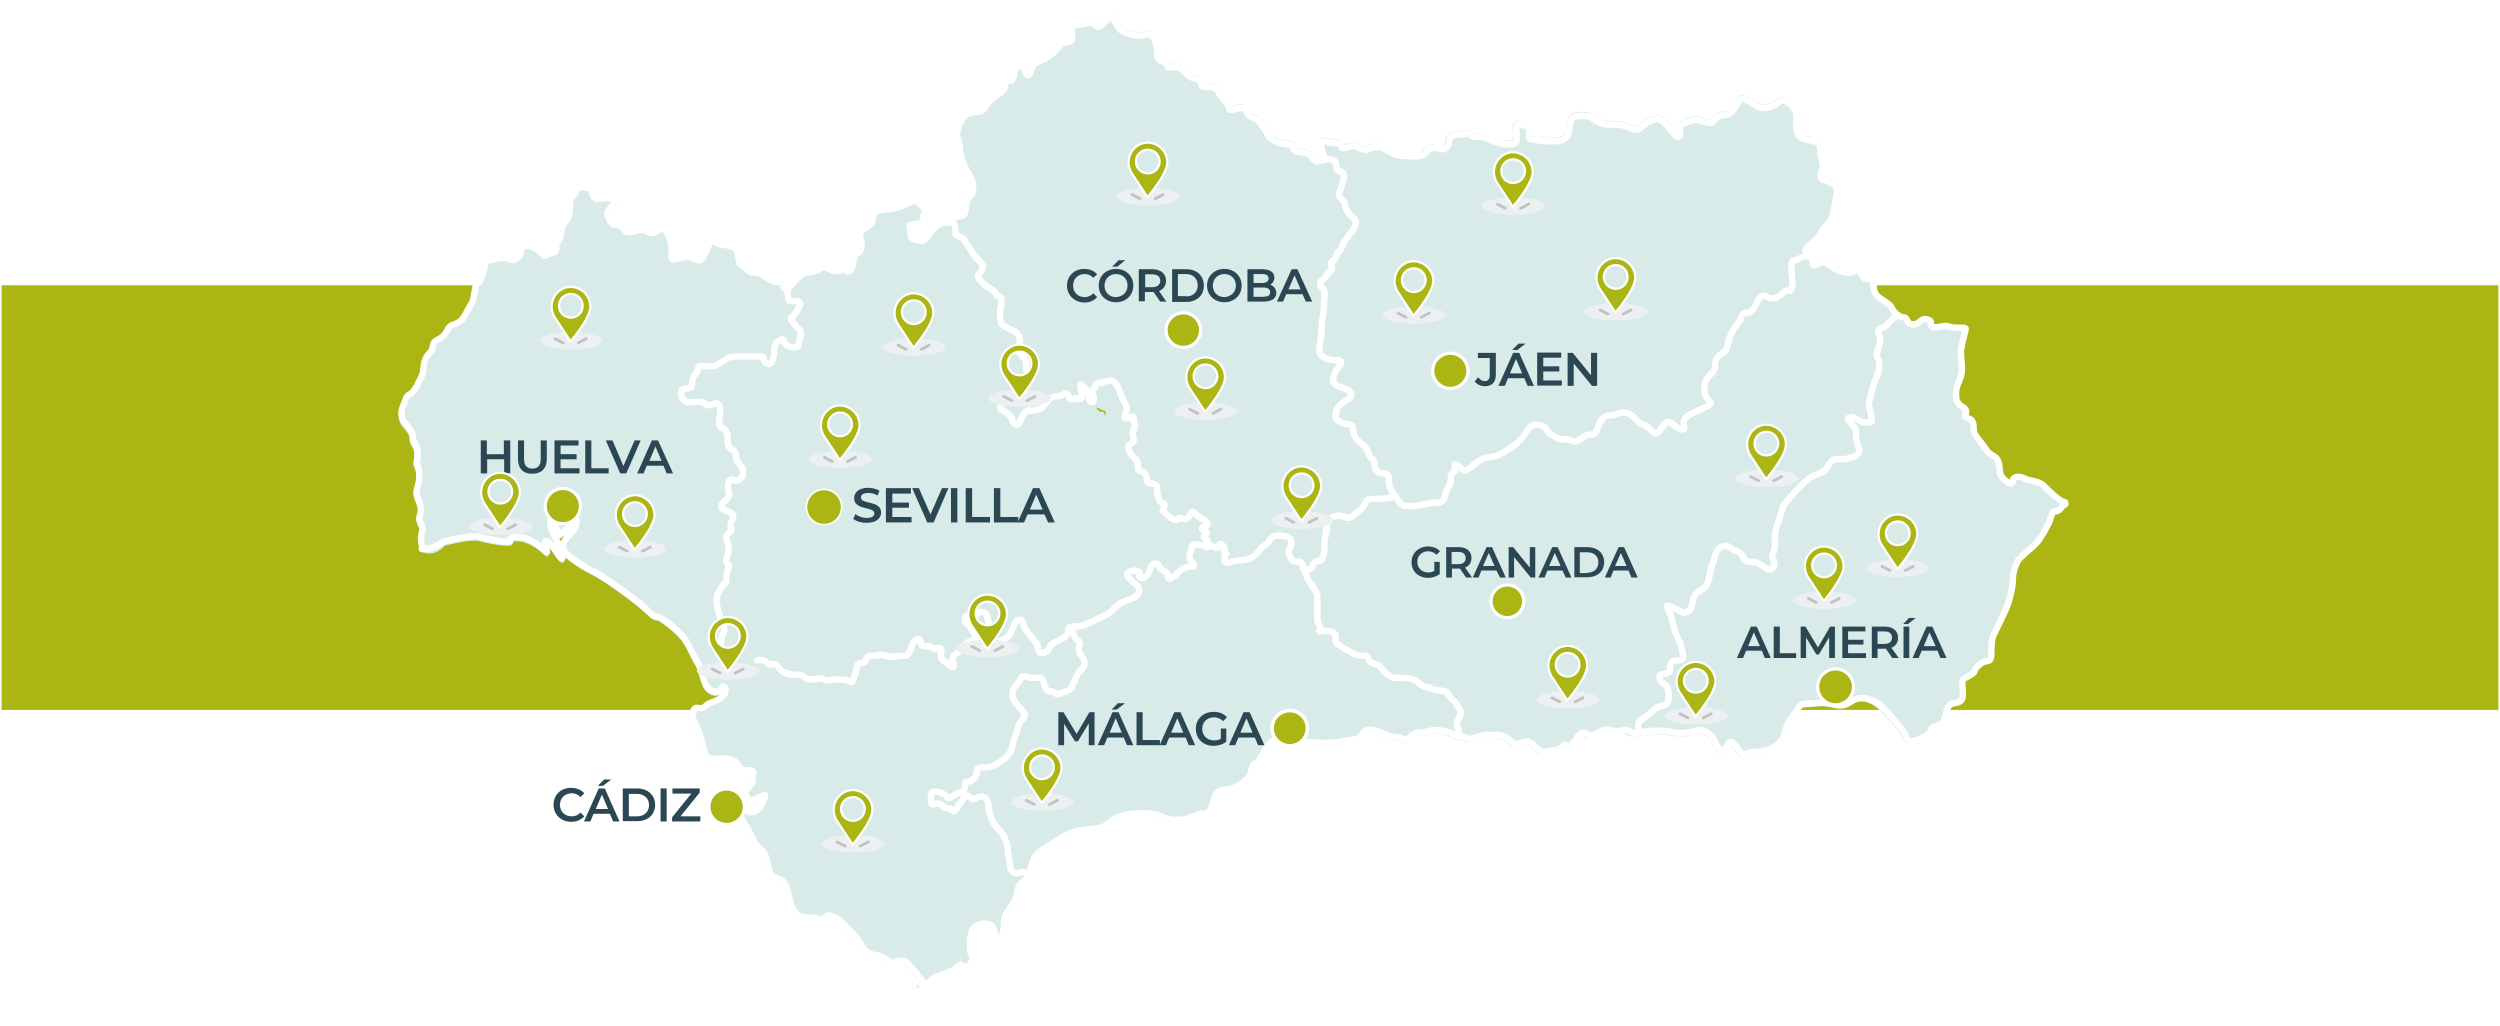 <?xml version="1.0" encoding="UTF-8"?>
<!-- Generator: Adobe Illustrator 24.1.0, SVG Export Plug-In . SVG Version: 6.00 Build 0)  -->
<svg xmlns="http://www.w3.org/2000/svg" xmlns:xlink="http://www.w3.org/1999/xlink" version="1.0" x="0px" y="0px" viewBox="0 0 780 320" xml:space="preserve">
<g id="background">
</g>
<g id="objects">
	<rect y="88.5" fill="#ABB615" stroke="#FFFFFF" stroke-miterlimit="10" width="780" height="133.5"></rect>
	<g>
		
			<image overflow="visible" opacity="0.25" width="551" height="334" transform="matrix(1 0 0 1 114 -6)">
		</image>
		<g>
			<path fill="#D9EBE9" d="M644.2,156.4c-0.5,0-2.1-0.9-6.2-5c-1.1-1.1-2.7-1.4-4.2-1.8c-0.8-0.2-1.5-0.3-2-0.6     c-0.7-0.4-1.6-0.6-2.3-0.6c-1.5,0-2.4,0.8-2.4,1.9c0,0,0,0.1,0,0.1c-0.3-0.1-0.9-0.5-1.8-1.3c-0.7-0.7-0.8-1.4-0.9-2.5     c-0.1-0.7-0.1-1.5-0.4-2.5c-0.5-1.4-1.3-1.9-2-2.3c-0.6-0.3-1.2-0.7-1.8-1.6c-0.7-1-1.3-1.9-1.9-2.6c-0.7-0.9-1.4-1.7-1.7-2.5     c-0.3-0.6-0.3-1-0.3-1.5c0-0.6,0-1.3-0.4-2.2c-0.5-0.9-1.4-1.2-1.9-1.4c-0.1,0-0.2-0.1-0.3-0.1c0,0,0,0,0-0.1     c0.8-1.5-0.2-2.7-1-3.1c-1.9-1.3-1.9-1.7-1.9-3.9c0-1.4,0.3-2.1,0.8-3.2c0.2-0.5,0.5-1.1,0.7-1.8c0.6-1.7,0.4-3.6,0.2-5.4     c-0.1-0.8-0.2-1.6-0.2-2.3c0-1.3,0.6-3.6,1-5.2c0.3-1.2,0.5-1.8,0.5-2.2c0-1.1-1.3-1.1-2.7-1.1c-1,0-2.2,0-2.8-0.3     c-0.4-0.2-0.8-0.3-1.3-0.3c-0.6,0-1.1,0.1-1.7,0.2c-0.5,0.1-1,0.2-1.4,0.2c-0.3,0-0.5,0-0.7-0.1c-0.1,0-0.1-0.1-0.2-0.1     c0,0,0-0.1,0-0.1c0.3-1-0.2-1.6-1.4-2.1c-0.4-0.1-0.7-0.2-1.1-0.2c-0.9,0-1.5,0.5-2,0.9c-0.5,0.4-0.9,0.7-1.6,0.7     c-0.8,0-0.9-0.3-1.2-0.9c-0.3-0.5-0.6-1.3-1.8-1.3c-0.4,0-0.9-0.2-1.4-0.5l-0.1,0.1l-0.4-0.2c-0.6-0.5-1.2-1.2-1.6-2     c-0.5-1-1.5-1.7-2.6-2.4c-0.7-0.5-1.4-0.9-2-1.5c-0.7-0.7-0.8-1.4-0.9-2.2c-0.1-0.6-0.1-1.3-0.5-2c-0.6-1.1-1.5-1.1-2.1-1.1     c-0.6,0-0.7,0-0.9-0.4c-0.5-1.1-1.3-2.2-2.5-2.2c-0.4,0-0.9,0.1-1.4,0.4c-0.3,0.2-0.7,0.2-1.1,0.2c-1.3,0-2.7-0.6-3.4-1     c-0.7-0.4-1.2-0.7-1.8-1.1c-0.6-0.4-1.1-0.8-1.9-1.2c-0.3-0.1-0.5-0.2-0.9-0.2c-0.7,0-1.4,0.4-2,0.6c-0.2,0.1-0.3,0.2-0.5,0.2     c0,0,0,0,0-0.1c0-1.5-0.6-1.9-1.3-2.2c0,0,0,0,0,0l-0.3-0.5c-0.1-0.1-0.2-0.3-0.2-0.5c-0.2-0.7,0-0.9,1.1-1.9     c0.9-0.7,2.2-1.7,3.2-3.5c1.1-1.8,1.8-2.5,2.3-3c0.6-0.6,1-1,1.5-2.3c0.4-1.3,0.6-2.5,0.8-3.9c0.2-1.1,0.4-2.3,0.7-3.6     c0.8-3-2.2-4.2-3.9-4.9c-0.4-0.1-0.7-0.3-0.9-0.4c-0.3-0.1,0-1.1,0.2-1.8c0.3-1,0.6-2.2,0.1-3.1c-0.7-1.3-0.7-3.5-0.7-4.9     c0-1.6-1.9-2-3.7-2.4c-0.7-0.1-1.4-0.3-2-0.5c-1.6-0.5-1.8-2.1-1.8-4.5c0-2.2,0-4-1.7-5.7c-1.2-1.2-2.2-1.8-3.2-1.8     c-0.8,0-1.5,0.3-2.2,1c-0.8,0.8-2.1,1.3-3.4,1.3c-0.9,0-1.7-0.2-2.4-0.7c-1.7-1.1-3.3-2.2-4.6-2.2c-0.7,0-1.3,0.4-1.6,1     c-0.7,1.3-2,4.1-3.8,4.1c-2.1,0-3.2,1.2-3.8,2c-0.1,0.2-0.3,0.3-0.4,0.4c0,0-0.1,0-0.2,0c-0.5,0-1.3-0.2-2.1-0.4     c-0.9-0.3-1.8-0.5-2.4-0.5c-1.7,0-3.2,0.8-4.8,1.6c-1.3,0.7-1.1,2-1,2.9c0,0.3,0.1,0.7,0.1,0.9c-0.2-0.1-0.5-0.5-0.6-0.7     c-0.2-0.2-0.4-0.5-0.6-0.7c-0.2-0.2-0.4-0.5-0.7-0.9c-0.8-1-2-2.4-3.2-3c-0.4-0.2-0.8-0.3-1.3-0.3c-1.9,0-4.2,1.4-5.5,2.6     c-0.4,0.4-0.9,0.7-1.4,0.7c-0.7,0-1.5-0.4-2.3-0.8c-1.6-0.8-4-0.8-6.3-0.8c-2,0-4.1-1.4-4.7-2c-0.7-0.7-2.5-0.8-3.5-0.8     c-1,0-2.8,0.1-3.5,0.8c-0.6,0.6-0.8,1.6-1,2.9c-0.2,0.8-0.3,1.7-0.6,2.6c-0.6,1.7-2.2,1.8-5.3,1.8c-1.9,0-3.5-0.3-4.6-0.5     c-0.4-0.1-0.7-0.1-1-0.2c0-0.2,0-0.6,0-0.9c0-1,0-2.1-0.6-2.6c-0.9-0.9-1.9-0.9-3.5-0.9c-0.5,0-0.8,0.2-1,0.4     c-0.6,0.6-0.5,1.6-0.3,2.8c0.1,0.8,0.2,1.9-0.1,2.3c-0.1,0.3-0.7,0.5-1.6,0.5c-1.1,0-2.7-0.3-4.3-0.8c-0.8-0.3-1.4-0.5-2-0.8     c-0.9-0.4-1.6-0.7-2.7-0.7c-1.5,0-2,0-2.5-0.5c-0.4-0.4-0.8-0.5-1.5-0.5c-0.4,0-0.9,0.1-1.3,0.2c-0.5,0.1-1,0.2-1.4,0.2     c-1.8,0-3.7,1-3.7,2.9c0,0.9-0.7,1.7-1.5,1.7c-0.2,0-0.3,0-0.5-0.1c-0.5-0.2-1-0.4-1.6-0.4c-1.6,0-3.1,0.9-3.8,2.2     c0,0.1-0.3,0.5-2.8,0.5c-0.9,0-1.9-0.1-2.6-0.1c-0.6,0-1-0.1-1.3-0.1c-1.3,0-4.1-1.4-4.7-2c-0.7-0.7-1.8-0.8-2.4-0.8     c-1,0-2,0.2-2.8,0.6c-0.3,0.2-0.6,0.2-1,0.2c-0.9,0-1.8-0.5-2.8-1c-0.3-0.2-0.7-0.2-1.1-0.2c-0.7,0-1.4,0.2-2.1,0.4     c-0.3,0.1-0.7,0.2-0.9,0.2c-0.1-1.4-1.7-1.5-2.9-1.6c-0.7-0.1-1.5-0.1-1.9-0.3c-0.4-0.2-0.7-0.3-1-0.3c-0.5,0-1,0.2-1.3,0.7     c-0.5,0.7-0.6,2-0.1,3.4c0.2,0.5,0.3,0.9,0.5,1.3c0.1,0.2,0.1,0.3,0.2,0.5c-0.1,0-0.1,0.1-0.2,0.1c-0.2,0.1-0.4,0.2-0.7,0.3     c-0.2,0.1-0.4,0.1-0.6,0.1c-0.4,0-0.6-0.2-1.1-0.9c-0.4-0.5-0.8-1.1-1.5-1.4c-0.7-0.4-1.5-0.4-2.2-0.5c-1-0.1-1.7-0.2-1.9-0.7     c-0.8-1.7-1-1.9-2.9-1.9c-1.3,0-2.7-0.7-4.1-1.4c-0.7-0.4-1-0.9-1.3-1.6c-0.2-0.4-0.4-0.9-0.8-1.3c-0.2-0.2-0.4-0.5-0.6-0.8     c-0.6-1-1.6-2.5-3.4-3.1c-1-0.3-1.2-0.7-1.5-1.3c-0.2-0.5-0.6-1.2-1.4-1.6c-0.3-0.2-0.7-0.2-1.1-0.2c-0.7,0-1.4,0.2-2.1,0.4     c-0.3,0.1-0.7,0.2-0.9,0.2c-0.1-1.1-0.9-2-1.8-2.9c-0.5-0.5-1-1.1-1.3-1.6c-0.8-1.7-1.8-2.6-4.3-2.6c-0.5,0-1,0-1.2,0     c0,0,0-0.1,0-0.1c-0.1-0.2-0.2-0.5-0.4-1c-0.6-1.2-1.4-1.4-2.1-1.5c-0.4-0.1-0.7-0.1-1.2-0.3c-0.6-0.3-1.1-0.8-1.7-1.4     c-0.6-0.6-1.2-1.2-2-1.6c-0.4-0.2-0.9-0.3-1.4-0.3c-0.4,0-0.8,0.1-1.2,0.1c-0.3,0-0.5,0.1-0.7,0.1c0,0,0,0-0.1,0     c0-1.4-0.7-1.6-1.5-1.8c-0.3-0.1-0.7-0.1-1.1-0.3c-0.5-0.3-0.6-1.7-0.7-2.8c-0.1-1.1-0.1-2.1-0.5-2.8c-0.1-0.3-0.2-0.5-0.3-0.8     c-0.4-0.9-0.8-2-2.2-2c-0.4,0-0.8,0.1-1.2,0.2c-0.5,0.2-1.1,0.3-1.7,0.3c-1.5,0-2.9-0.5-4.5-1c-1.5-0.5-2.8-3.4-3.1-4.5L347.6,4     l-0.8,0.5c-0.3,0.2-0.6,0.3-0.8,0.5c-0.8,0.5-1.4,1.2-1.9,1.7c-0.5,0.5-0.9,0.9-1.2,0.9c-0.1,0-0.3-0.1-0.4-0.3     c-0.6-0.6-1.2-0.9-2-0.9c-0.6,0-1.1,0.1-1.7,0.3c-0.8,0.2-1.6,0.4-2.7,0.4c-0.7,0-1.2,0.2-1.5,0.6c-0.7,0.8-0.6,2-0.5,3     c0,0.5,0.1,1.4,0,1.6c0,0,0,0-0.1,0c-2.1,0-3.1,1.1-4.1,2.3c-0.3,0.3-0.5,0.6-0.8,0.9c-1.4,1.4-4.3,2.9-5.8,3.6     c-1.2,0.6-1.6,1.8-1.9,2.8c-0.1,0.2-0.2,0.5-0.2,0.7c-0.1-0.2-0.2-0.3-0.3-0.5c-0.6-1-1.3-2.3-2.5-2.3c-1.5,0-1.9,1.8-2.3,3.2     c-0.1,0.5-0.3,1.3-0.5,1.4c0,0-0.1,0-0.2,0c-0.1,0-0.2,0-0.3,0c-0.1,0-0.3,0-0.4,0c-1,0-1.5,0.7-1.5,2c0,1.7-1.7,2.3-1.8,2.3     l-0.1,0l-0.1,0c-2.4,1.4-3.3,2.9-4,3.9c-0.4,0.6-0.7,1.1-1.1,1.3c-0.6,0.3-0.8,0.3-1.3,0.3c0,0,0,0,0,0c-0.5,0-1.1,0-2.4,0.4     c-2.6,0.9-3.4,3.4-4.2,5.6c-0.5,1.5-0.1,2.7,0.2,3.9c0.2,0.7,0.5,1.5,0.5,2.3c0,2.5,1.6,6.3,3.1,8.6c1,1.5,1.2,3.5,0.9,4.7     c-0.1,0.5-0.3,0.8-0.6,1c-1.2,0.6-1.4,2.2-1.5,3.5c-0.1,0.7-0.1,1.5-0.3,2c-0.3,0.5-0.6,0.6-1.5,0.7c-0.6,0.1-1.2,0.1-1.9,0.5     c-0.9,0.5-1.1,1-1.2,1.4l0.1,0l-0.1,0.2l-0.1,0.1c-0.1,0-0.3,0-0.7,0c-2.7,0-4.4,1.9-5.8,4c-0.9,1.4-1.4,1.6-1.9,1.6     c-0.4,0-1-0.2-1.7-0.4c-0.9-0.3-0.9-0.5-0.8-1.4c0-0.6,0.1-1.2-0.3-2c0.3-0.1,0.7-0.1,1-0.1c0.8-0.1,1.7-0.1,2.4-0.5     c1.3-0.7,1.1-1.6,1-2.1c-0.1-0.4-0.2-0.7,0.1-1.1c0.8-1.5,0.2-2.1-0.7-3c-0.2-0.2-0.5-0.5-0.9-0.8c-0.5-0.5-1.1-1-1.8-1     c-0.6,0-1.1,0.2-2,0.7c-0.6,0.3-1.2,0.6-2.2,0.9c-2.1,0.8-3.5,0.9-4.7,1c-0.9,0.1-1.7,0.1-2.7,0.5c-1.9,0.6-2.1,1.9-2.3,2.8     c-0.1,0.4-0.1,0.8-0.3,1.2c-0.3,0.5-1,1-1.6,1.4c-1.1,0.7-2.1,1.4-2.1,2.6c0,0.5,0.1,1,0.2,1.5c0.4,1.7,0.5,3-0.7,3.8     c-1.5,1-1.6,2.3-1.7,3.4c-0.1,0.8-0.1,1.4-0.6,1.9c-0.1,0.1-0.2,0.2-0.3,0.2c-0.2-0.2-0.6-0.6-1.4-0.6c-0.3,0-0.7,0.1-1,0.2     c-0.5,0.2-1,0.3-1.4,0.3c-0.7,0-1.2-0.3-1.9-0.6c-0.2-0.1-0.4-0.2-0.6-0.3c-0.3-0.1-0.6-0.2-1-0.2c-0.7,0-1.4,0.3-2.1,0.7     c-0.9,0.4-1.9,0.9-3.2,0.9c-2.1,0-3.7,1.9-5,3.5c-0.5,0.7-1.4,1.7-1.7,1.7c0,0,0,0-0.1,0c0-0.1,0-0.2-0.1-0.3     c-0.1-0.6-0.3-1.9-2.1-1.9c-1.7,0-2.4-0.5-4-1.6c-0.3-0.2-0.5-0.4-0.8-0.6c-1.3-0.9-2.2-0.9-2.9-0.9c-0.6,0-0.9,0-1.5-0.5     c-0.5-0.5-1-0.9-1.5-1.2c-0.9-0.6-1.3-0.9-1.3-2.1c0-2.5-1-3.5-2.6-4.3c-0.7-0.4-1.5-0.4-2.3-0.5c-1-0.1-2-0.2-2.7-0.9     c-0.3-0.3-0.7-0.7-1.3-0.7c-1,0-1.3,1-1.8,2.3c-0.3,0.7-0.6,1.4-1,2.3c-0.7,1.5-1,1.8-1.1,1.8c-0.1,0-0.4-0.1-0.8-0.2     c-0.3-0.1-0.6-0.2-1-0.4c-0.3-0.1-0.5-0.2-0.7-0.2c-0.6-0.2-1-0.3-1.5-0.3c-0.4,0-0.9,0.1-1.7,0.3c-0.3,0.1-0.6,0.2-1,0.2     c-0.7,0.2-1.2,0.3-1.4,0.3c0,0,0,0,0,0c0-0.2,0-0.4,0-0.6c0-0.3,0.1-0.7,0.1-1.2c0-2.3-0.8-5.5-2.4-7.2c-0.4-0.4-0.8-0.6-1.3-0.6     c-0.7,0-1.3,0.4-1.8,0.8c-0.5,0.3-1,0.7-1.5,0.7c-0.2,0-0.5-0.1-0.7-0.2c-0.8-0.5-1.6-0.8-2.4-0.8c-0.7,0-1.3,0.2-2,0.3     c-0.6,0.2-1.3,0.3-1.9,0.3c-0.7,0-0.9-0.3-1.3-0.8c-0.4-0.6-1-1.4-2.4-1.4c-1.3,0-1.5-0.5-1.9-1.6c-0.1-0.3-0.3-0.6-0.4-1     c-0.2-0.4,0.3-0.9,1-1.7c0.7-0.7,1.4-1.5,1.4-2.4c0-1.1-0.8-1.6-2.5-1.6c-0.5,0-1.1,0-1.7,0.1c-0.6,0-1.2,0.1-1.7,0.1     c-0.8,0-0.9-0.3-1.1-1.3c-0.1-0.5-0.2-1.1-0.6-1.5c-0.9-0.9-3.7-0.9-5-0.9h-0.7v0.7c0,0.9-0.5,1.5-1,2.2c-0.6,0.8-1.3,1.7-1.3,3     c0,2.1,0,4.2-1.3,5.4c-0.9,0.9-1.1,2.1-1.3,3.2c-0.2,1-0.4,1.9-1,2.9c-0.8,1.1-0.7,2-0.7,2.6c0,0.5,0,0.6-1.1,0.9     c-1,0.2-1.5,0.5-1.8,0.7c-0.1-0.1-0.3-0.3-0.5-0.5c-0.8-0.8-2.8-2.6-4.8-2.6c-0.4,0-0.8,0.1-1.2,0.3c-1.1,0.5-1.3,1.4-1.5,2.1     c-0.2,0.6-0.3,1.2-0.9,1.7c-0.4,0.4-0.6,0.5-0.8,0.5c-0.2,0-0.5-0.1-0.9-0.2c-0.6-0.2-1.3-0.4-2.3-0.4c-1.3,0-2.2,0.2-2.9,0.5     c-0.6,0.2-1,0.3-1.6,0.3c-1.4,0-1.7,1-1.9,2.2c-0.2,0.8-0.4,1.9-1,3.4c-0.4,0.9-0.7,1.5-0.9,1.5c-0.8,0.2-1,0.7-1.4,3.1     c-0.5,2.9-0.6,3.1-1.1,3.9c-0.2,0.4-0.6,0.9-1.1,1.9c-1.4,2.8-2,3.4-4.1,4.1c-1.3,0.4-1.8,1.3-2.3,2.2c-0.4,0.8-0.9,1.6-2.3,2.3     c-1.8,0.9-2,1.7-2.2,2.7c-0.1,0.6-0.1,1.1-1,1.9c-1.6,1.6-1.8,3.5-2,5.1c-0.1,0.7-0.2,1.4-0.4,1.8c-0.1,0.3-0.3,0.6-0.5,1     c-0.7,1.4-1.9,4.1-2.9,4.7c-1.3,0.6-1.7,1.7-2,2.8c-0.1,0.4-0.3,0.8-0.5,1.2c-0.8,1.7-0.8,3.4,0,5.1c0.3,0.6,0.7,1.1,1.2,1.7     c0.8,1,1.7,2,1.7,3.2c0,1.2,0.4,1.9,0.8,2.5c0.4,0.6,0.7,1.3,0.7,2.7c0,1.3-0.1,1.8-0.2,2.1c-0.2,0.7-0.2,1,0.3,1.9     c0.7,1.3,0.6,4.1,0,6.2c-0.7,2-0.3,3,0.3,4.4c0.1,0.4,0.3,0.8,0.5,1.3c0.6,1.9,0.1,3.1,0,3.2l0,0l0,0c-0.5,1.4,0,2.4,0.4,3.1     c0.4,0.7,0.6,1.2,0.3,2.1c-0.7,2.1-0.1,4.4,0.1,5.1l-0.1,0.5l0.7,0.2c0.4,0.1,0.8,0.2,1.3,0.3l0.1,0c0.4,0.1,0.8,0.1,1.1,0.1     c2.4,0,4.1-1.8,4.6-2.4c1.1-0.3,6.1-1.6,9.2-1.6c0.6,0,1,0,1.4,0.1c1.8,0.5,6.3,1.5,9.1,1.5c0.5,0,1,0,1.4-0.4     c0.3-0.3,0.3-0.7,0.3-0.9c0,0,0,0,0,0c0.1-0.1,0.5-0.1,1.3-0.1c4.1,0,8,3.8,8.4,4.3c0.2,0.2,0.5,0.4,0.8,0.4l0.4,0l0.2-0.3     c0.3-0.4,0.2-0.9-0.1-1.9c-0.1-0.3-0.2-0.6-0.2-0.9c0.9,0.7,1.5,1.7,2.1,2.6c0.6,1,1.2,2,2.1,2.4l0.4,0.2l0.4-0.4     c0.2-0.2,0.4-0.6,0.4-1.5c2.5,2.6,8,5.4,9.2,6c3,1.5,13.3,8.9,16.2,11.8c1.7,1.7,2.3,1.9,3.1,2c0.5,0.1,0.9,0.1,2.1,1.1     c2.9,2.2,2.9,2.2,5.1,4.4c1.3,1.3,2.4,3.6,3.4,5.5c0.6,1.2,1.2,2.4,1.7,3.3c0.5,0.8,0.9,2,1.2,3.3c0.6,2,1.1,4.1,2.7,5.1     c0.7,0.5,1.5,0.8,2.2,0.8c1.2,0,2.1-0.7,2.4-1.4c0,0.2-0.2,0.5-0.4,0.8c-0.7,1.1-1.9,1.6-3.2,2.1c-1,0.4-2,0.8-2.7,1.5     c-0.3,0.3-0.6,0.4-0.8,0.4c-0.2,0-0.4,0-0.6-0.1c-0.2,0-0.4-0.1-0.7-0.1c-0.9,0-1.5,0.5-1.8,1.5c-0.6,1.9-0.3,2.5,0.4,4     c0.3,0.6,0.6,1.3,1.1,2.4c0.9,2.3,1.3,3.7,1.6,5c0.2,0.8,0.4,1.5,0.7,2.4c0.7,2.1,2.9,2.1,3.8,2.1c0.5,0,1,0,1.5-0.1     c0.5,0,0.9-0.1,1.3-0.1c2,0,3.2,0.6,3.8,1.8c0.9,1.9,2.8,1.9,4.3,1.9c0.1,0,0.2,0,0.2,0c0,0.1,0,0.4-0.1,0.5     c-0.1,0.4-0.1,1-0.1,1.7c0,0.8-0.6,1.4-1.2,2c-0.7,0.7-1.6,1.6-1,2.8c0.5,1.1,1.3,2.2,2.5,2.2c0.4,0,0.9-0.1,1.4-0.4     c0.3-0.2,0.6-0.3,1-0.5c0.2-0.1,0.4-0.2,0.7-0.4c0,0.1,0,0.1-0.1,0.2c-0.6,1.3-1.2,2.7-2.2,3.2c-0.2,0.1-0.4,0.1-0.6,0.1     c-1.1,0-2.5-1.1-3-2c-0.7-1.4-1.4-4.3-1.4-4.3l-1.4,0.2c0,0.3,0.8,7.6,2.3,10c1.5,2.2,3,5.2,3.7,6.6c0.3,0.7,0.9,1.2,1.4,1.7     c0.9,0.8,1.8,1.7,2.2,3.4c0.1,0.5,0.2,1.1,0.4,1.6c0.5,2.2,0.9,4.1,3.1,4.9c2,0.7,2.6,1.2,3.3,4l0.2,0.7c0.7,3,1.6,6.4,4,7.2     c1.2,0.4,2.2,0.4,3.1,0.4c0.8,0,1.4,0,2,0.3c0.5,0.3,1,0.4,1.4,0.4c1.1,0,1.8-0.7,2.3-1.3c0,0,0.1-0.1,0.3-0.1     c0.8,0,2.3,0.7,3.9,2.3c2.2,2.2,3.7,3.7,5.1,5.8c0.3,0.4,0.5,0.8,0.7,1.2c0.8,1.4,1.3,2.1,3.3,2.8c0.9,0.3,1.5,0.4,2,0.4     c0.7,0.1,1.1,0.1,2.3,1c0.4,0.3,0.7,0.5,1,0.7c0.6,0.4,0.9,0.7,1.5,0.7c0.4,0,0.7-0.1,1.3-0.3c0.2-0.1,0.4-0.1,0.6-0.2     c0.3-0.1,0.6-0.2,0.9-0.2c0.8,0,1.3,0.5,2.1,1.4c0.2,0.3,0.5,0.5,0.7,0.8c0.8,0.8,1.4,1.6,1.9,2.4c0.4,0.5,0.7,1,1.1,1.3     c0.1,0.1,0.2,0.2,0,0.5l-1.2,1.2h1.7c0.1,0,1.8,0,3.5-1.7c0.9-0.9,1.8-1.2,2.7-1.5c0.5-0.2,1-0.3,1.6-0.6c0.5-0.3,1-0.4,1.4-0.6     c0.7-0.3,1.2-0.5,1.8-1c0.3-0.3,0.8-0.8,1.1-0.8c0.1,0,0.1,0.1,0.2,0.1c0.3,0.3,0.7,0.5,1.2,0.5c1.1,0,2.2-0.9,2.9-2.2     c0.6-1.2,0.1-2.1-0.2-2.8c-0.2-0.4-0.4-0.8-0.4-1.3c0-1.4,0-4.3,0.7-5.6c0.4-0.7,1.8-1.8,3.3-1.8c0.9,0,1.6,0.4,2.2,1.1     c0.1,0.3,0.6,1.6,0.6,3.4c0,2.2,0,3.2,1,3.2c0.4,0,0.7-0.3,0.9-0.5c0.6-0.6,0.8-1.5,1.1-2.6c0.1-0.6,0.3-1.3,0.6-2.2     c0.4-1.2,0.4-2.2,0.4-3.1c0-0.8,0-1.4,0.3-2c0.2-0.5,0.7-1.2,1.2-2c1.5-2.2,2.5-3.9,2.5-5c0-1.3,0.6-2.6,1.3-3.2     c0.1-0.1,0.2-0.2,0.4-0.3c0.5-0.3,0.8-0.6,1.7-2.2l0.4-0.9l-0.3,0c0.4-0.9,0.6-1.7,0.8-2.4c0.5-1.7,0.9-3,3.2-4.4     c1.3-0.8,2.3-1.4,3.2-2c1.8-1.2,3.2-2.2,5.7-3.1c1.7-0.7,3.6-0.9,5.4-1.1c2-0.2,3.8-0.4,5.1-1.2c0.5-0.3,0.9-0.7,1.3-1     c1.4-1.1,2.7-2.1,6.5-2.6c0,0,1.5-0.2,3.3-0.2c2.3,0,4.1,0.3,5.3,0.9c1.7,0.8,3.8,1.3,5.9,1.3c1.3,0,2.6-0.2,3.6-0.5     c0.7-0.2,1.3-0.5,1.8-0.7c1.1-0.5,1.8-0.8,3.2-0.8c2.1,0,2.7-2.3,3.1-4c0.2-0.6,0.3-1.2,0.5-1.6c0.6-1.3,1.1-1.8,3.1-1.8     c2.6,0,5.7-2.5,7.2-3.9c0.9-0.9,1.1-1.9,1.3-2.8c0.2-0.8,0.3-1.3,0.8-1.6c1.2-0.6,1.9-1.9,2.8-3.4c0.4-0.7,0.8-1.4,1.2-2     c1.1-1.6,2-2.2,3.4-2.2c0.5,0,1.1,0.1,1.8,0.3c0.6,0.1,1,0.3,1.4,0.4c1.5,0.4,1.6,0.4,4,0.4c0.9,0,1.9,0.1,2.9,0.1     c1.2,0.1,2.6,0.2,4,0.2c1.5,0,3-0.1,4.3-0.3c1.2-0.2,2.1-0.3,2.9-0.5c2.4-0.4,3.5-0.5,4.2-1.2c0.2-0.2,0.4-0.4,0.5-0.7     c0.5-0.7,1.1-1.5,2.3-1.5c0.3,0,0.6,0,1,0.1c1.2,0.3,2.2,0.7,3.1,1.2c1.2,0.6,2.3,1.1,3.7,1.1c0.7,0,1.3,0.2,1.8,0.4     c0.4,0.2,0.9,0.3,1.3,0.3c0.6,0,1.2-0.3,1.8-0.9c1.3-1.3,1.8-1.3,3.2-1.3c0.8,0,1.4-0.2,1.9-0.3c0.7-0.2,1.4-0.4,2.5-0.4     c1.7,0,3.8,0.5,5.5,1.4l0,0.1l0.8,0.3c0,0,0.4,0.1,0.4,0.1l0,0c0.3,0,0.5,0,0.7,0c0.3,0,0.6,0,1.2,0.3c0.8,0.4,1.3,0.6,1.9,0.6     c0.6,0,1.2-0.2,2.4-0.6c2.1-0.7,2.7-0.7,5.7-0.7c2,0,2.4,0.3,3.5,1.1c0.3,0.3,0.8,0.6,1.3,1c0.6,0.4,1.3,0.6,1.9,0.6     c0.6,0,1.1-0.2,1.6-0.4c0.4-0.2,0.8-0.3,1.2-0.3c0.2,0,0.5,0,0.7,0.1c0.8,0.3,1.4,0.9,1.9,1.5c0.8,0.8,1.6,1.6,2.8,1.6     c0.3,0,0.6-0.1,0.9-0.2c0.8-0.3,1.5-0.3,2.1-0.4c1.1-0.1,2.2-0.2,3.3-1.3c0.3-0.3,0.5-0.3,0.5-0.3c0,0,0.1,0.1,0.2,0.1     c0.2,0.1,0.5,0.2,0.8,0.2c0.5,0,0.9-0.2,1.4-0.7c0.6-0.6,1-1.2,1.4-1.8c0.6-0.9,1.2-1.7,1.8-1.7c0.3,0,0.4,0.1,0.6,0.3     c0.2,0.3,0.6,0.7,1.4,0.7c0.3,0,0.8-0.1,1.2-0.2c0.8-0.3,1.5-0.6,2-1c0.7-0.4,1.2-0.7,1.8-0.7c0.3,0,0.6,0.1,0.9,0.2     c0.7,0.2,1.5,0.4,2.2,0.4c0.7,0,1.3-0.1,1.9-0.2c0.5-0.1,0.9-0.1,1.3-0.1c0.3,0,0.4,0.1,0.6,0.3c0.4,0.3,0.9,0.7,2.1,0.7     c0.5,0,1.1-0.1,1.8-0.2l0.1,0.1l0.4-0.1c1.9-0.4,3.5-0.5,5.1-0.5s3.2,0.2,5.1,0.5c0.7,0.1,1.5,0.2,2.3,0.2c1.7,0,3.2-0.4,4.4-0.6     c0.7-0.2,1.3-0.3,1.7-0.3c1.1,0,3.1,1.2,3.8,3.2c0.5,1.4,0.9,1.8,1.5,2.2c0.3,0.2,0.5,0.4,0.7,0.8c0.3,0.5,0.6,0.7,0.9,0.7     c0.7,0,1-0.7,1.5-1.7c0.2-0.5,0.7-1.5,0.9-1.6c0.5,0.3,1,1,1.4,1.6c0.7,1.1,1.4,2.1,2.6,2.1c0.7,0,1.2-0.2,1.6-0.3     c0.6-0.2,1.2-0.4,2.8-0.4c3.2,0,6.4-1.6,8-4c0.7-1.1,1-2,1.2-2.9c0.3-1.1,0.6-2.2,1.7-3.7c0.7-0.9,1.1-1.7,1.5-2.3     c1-1.5,1.2-1.9,2.4-1.9c0.7,0,1.5-0.1,2.3-0.2c0.9-0.1,1.9-0.2,2.9-0.2c1,0,1.9,0.1,2.8,0.3c1.3,0.3,2.2,0.5,3,0.5     c1.3,0,2.2-0.5,3.5-1.3c1-0.7,2-1,3-1c1.1,0,2.3,0.3,3.7,1c1.9,1,3.9,3.3,5.7,5.4c0.8,1,1.6,1.9,2.3,2.6c0.7,0.7,0.9,1.4,1.2,2.1     c0.4,1,0.9,2.2,2.5,2.2c0,0,0,0,0,0c0.6,0,1.3-0.1,2.2-0.4c3.4-1.1,4.1-2.3,4.5-3.4c0.1-0.2,0.1-0.4,0.2-0.5     c0.2-0.2,0.6-0.3,1.1-0.5c1-0.3,2.2-0.8,2.8-1.9c0.3-0.6,0.5-1.3,0.7-2.1c0.3-1.1,0.6-2.4,1.3-2.8c0.3-0.2,0.7-0.2,1.2-0.3     c1.2-0.2,2.9-0.6,2.9-3.3c0-0.9-0.1-1.6-0.1-2.3c-0.1-1.6-0.1-2,0.5-2.3c1.8-0.9,3.4-1.7,3.4-2.8c0.1-0.5,1.9-2.3,3-2.3     c2.2,0,2.2-2.2,2.2-3.7c0-1.4,0-3.5,0.7-4.9c2.5-5,4-8.2,4.5-9.7c0.5-1.4,1.5-4.9,1.5-7.6c0-1.8,0.5-3.9,1.4-5.6     c0.3-0.6,1.6-1.7,2.8-2.7c1.5-1.3,3-2.6,3.9-3.9c1.5-2.3,2.3-3.8,3-5.3c0.3-0.5,0.4-1.1,0.6-1.6c0.3-1.2,0.6-1.7,1-1.7     c1.2,0,1.7-0.7,2.2-1.3c0.3-0.4,0.6-0.8,1.1-1L644.2,156.4z M343.8,128.4c-0.1,0-0.3,0-0.4,0.1c0,0-0.2,0-0.7-0.5     c-0.3-0.3-0.6-0.6-0.8-0.9c0.6,0.1,1.1,0.3,1.3,0.5c0.4,0.3,0.8,0.4,1.2,0.5c0.6,0.1,0.7,0.1,0.5,1c-0.1,0.3-0.1,0.6-0.2,0.7     c0-0.2,0-0.3-0.1-0.5C344.6,129.1,344.4,128.4,343.8,128.4z M174.4,168.7c-0.9-1.8-1.7-3.2-1.9-4.6c0,0.1,0,0.1,0.1,0.2     c0.8,2.3,1.6,3.2,1.7,3.2l0.5,0.5l4.1-3.5c-0.2,0.5-0.5,0.9-0.9,1.4c-1,1-2.5,2.5-2.8,4.1C174.9,169.6,174.6,169.2,174.4,168.7z"></path>
		</g>
	</g>
	<g>
		<path fill="none" stroke="#FFFFFF" stroke-width="2" stroke-linecap="round" stroke-linejoin="round" stroke-miterlimit="10" d="    M131.8,170.8c0,0-0.9-2.6-0.1-4.8c0.7-2.2-1.5-3-0.7-5.2c0,0,0.7-1.5,0-3.7c-0.7-2.2-1.5-3-0.7-5.2c0.7-2.2,0.7-5.2,0-6.7    c-0.7-1.5,0-0.7,0-3.7c0-3-1.5-3-1.5-5.2c0-2.2-2.2-3.7-3-5.2c-0.7-1.5-0.7-3,0-4.5c0.7-1.5,0.7-3,2.2-3.7c1.5-0.7,3-4.5,3.7-5.9    s0-4.5,2.2-6.7c2.2-2.2,0-3,3-4.5c3-1.5,2.2-3.7,4.5-4.5c2.2-0.7,3-1.5,4.5-4.5s1.5-1.5,2.2-5.9c0.7-4.5,0.7-0.7,2.2-4.5    c1.5-3.7,0.7-5.2,2.2-5.2s2.2-0.7,4.5-0.7c2.2,0,3,1.5,4.5,0c1.5-1.5,0.7-3,2.2-3.7c1.5-0.7,3.7,0.7,5.2,2.2c1.5,1.5,0,0.7,3,0    c3-0.7,0.7-1.5,2.2-3.7c1.5-2.2,0.7-4.5,2.2-5.9c1.5-1.5,1.5-3.7,1.5-5.9c0-2.2,2.2-3,2.2-5.2"></path>
		<path fill="none" stroke="#FFFFFF" stroke-width="2" stroke-linecap="round" stroke-linejoin="round" stroke-miterlimit="10" d="    M581.4,87.3"></path>
		<path fill="none" stroke="#FFFFFF" stroke-width="2" stroke-linecap="round" stroke-linejoin="round" stroke-miterlimit="10" d="    M245.3,90.2c0,0,0.7,1.5,0.7,3c0,1.5,3,0,3.7,1.5c0,0,0,0.7-1.5,3c-1.5,2.2-2.2,0.7-0.7,3c1.5,2.2,3,2.2,2.2,4.5s0,3.7-3,3    c-3-0.7-1.5-3-3-2.2c-1.5,0.7-2.2,1.5-2.2,3.7s-0.7,4.5-2.2,3.7c-1.5-0.7-0.7-2.2-1.5-2.2c-0.7,0-3.7,0-5.9,0    c-2.2,0-4.5,0-5.2,0.7c-0.7,0.7-2.2,1.5-3.7,2.2c-1.5,0.7-5.2-0.7-5.2,0.7c0,1.5-0.7,1.5-1.5,3c-0.7,1.5,0,2.2-0.7,3    c-0.7,0.7-3,0-3,1.5c0,1.5,0,2.2,1.5,3c1.5,0.7,4.5-0.7,5.9,0.7c1.5,1.5,3.7-1.5,4.5,0.7s-0.7,4.5,0,5.9c0.7,1.5,1.5,0.7,2.2,2.2    c0.7,1.5,0,3,0.7,4.5c0.7,1.5,2.2,0.7,2.2,3c0,2.2,2.2,3,2.2,4.5c0,1.5,0,2.2-1.5,3s-2.2-1.5-3,0.7c-0.7,2.2,0.7,3,0,4.5    c-0.7,1.5-2.2,1.5-2.2,3s3.7,1.5,3.7,3c0,1.5-1.5,2.2-0.7,3.7c0.7,1.5-1.5,1.5-1.5,3s0.7,1.5,0.7,3.7c0,2.2-0.7,2.2-0.7,3.7    c0,1.5,1.5,0.7,0.7,2.2c-0.7,1.5-0.7,2.2-0.7,3.7c0,1.5-0.7,0.7-1.5,2.2s-1.5,2.2-1.5,3.7c0,1.5,0,2.2,0.7,4.5    c0.7,2.2,2.2,4.5,1.5,5.9s-0.7,1.5-0.7,3c0,1.5-2.2,1.5-1.5,3s3.1,3,3.1,3"></path>
		<path fill="none" stroke="#FFFFFF" stroke-width="2" stroke-linecap="round" stroke-linejoin="round" stroke-miterlimit="10" d="    M296.4,68.9c0,0,1.7,0.6,1.7,2.8c0,2.2,0,1.5,1.5,2.2c1.5,0.7,1.5,1.5,3,3.7c1.5,2.2,0.7,1.5,2.2,3c1.5,1.5,2.2,2.2,1.5,3.7    c-0.7,1.5-2.2,1.5,0,3.7s3.7,2.2,4.5,3.7c0.7,1.5,2.2,0,1.5,3.7c-0.7,3.7,0,3.7,0,5.2c0,1.5,4.5,2.2,5.2,3.7c0.7,1.5,0.7,0,0.7,3    s-1.5,1.5,0.7,3.7s0.7,3,1.5,5.2s0,3.7,0,3.7"></path>
		<path fill="none" stroke="#FFFFFF" stroke-width="2" stroke-linecap="round" stroke-linejoin="round" stroke-miterlimit="10" d="    M412.6,50c0,0,4.3-1.4,4.3,1.6c0,3,3,0.7,2.2,4.5s-2.2,4.5-0.7,5.9s0.7,0.7,1.5,3s3.7,3,3,5.2s-1.5,2.2-3,4.5    c-1.5,2.2-0.7,1.5-1.5,3s-0.7,0-1.5,2.2s-2.2,1.5-1.5,3s-0.7,1.5-1.5,3c-0.7,1.5-3,1.5-1.5,3.7s0.7,1.5,0.7,5.2    c0,3.7-0.7,3.7-0.7,6.7c0,3-0.7,5.2-0.7,7.4s0.7,2.2,2.2,3s5.2,0,4.5,1.5c-0.7,1.5-1.5,1.5-2.2,3.7s0,3,2.2,3.7    c2.2,0.7,3.7,1.5,3,3c-0.7,1.5-3.7,1.5-4.5,4.5c-0.7,3,0.7,3,2.2,3.7c1.5,0.7,3,0,3,1.5s0.7,3.7,3,5.2s1.5,3.7,3,4.5    s0,2.2,1.5,3.7c1.5,1.5,3.7,0,3.7,2.2s0,3,2.2,5.9c0,0-4.5,0.7-6.7,0.7c-2.2,0-2.2,0-3,1.5c-1.2,2.4-2.2,2.2-3.7,3.7    c-1.5,1.5-2.2,0-4.5,0s-3.7,1.5-3.7,3.7c0,2.2-0.7,3-0.7,5.2c0,2.2,0,3-0.7,4.5s-2.2,0-3,2.2c-0.7,2.2-3,0.7-3,0.7"></path>
		<path fill="none" stroke="#FFFFFF" stroke-width="2" stroke-linecap="round" stroke-linejoin="round" stroke-miterlimit="10" d="    M179.9,58.3c0,0,3.7,0,4.5,0.7c0.7,0.7,0,3,2.2,3c2.2,0,5.2-0.7,5.2,0.7c0,1.5-3,3-2.2,4.5c0.7,1.5,0.7,3,3,3    c2.2,0,1.5,2.2,3.7,2.2c2.2,0,3.7-1.5,5.9,0c2.2,1.5,3.7-2.2,5.2-0.7c1.5,1.5,2.2,4.5,2.2,6.7s-0.7,3,2.2,2.2c3-0.7,2.2-0.7,4.5,0    c2.2,0.7,2.2,1.5,3.7-1.5c1.5-3,1.5-5.2,3-3.7c1.5,1.5,3.7,0.7,5.2,1.5c1.5,0.7,2.2,1.5,2.2,3.7s1.5,2.2,3,3.7    c1.5,1.5,2.2,0,4.5,1.5c2.2,1.5,3,2.2,5.2,2.2c2.2,0,0.7,2.2,2.2,2.2S249,85,252,85c3,0,4.5-2.2,5.9-1.5c1.5,0.7,2.2,1.5,4.5,0.7    c2.2-0.7,1.5,1.5,3,0c1.5-1.5,0-3.7,2.2-5.2c2.2-1.5,0.7-4.5,0.7-5.9c0-1.5,3-2.2,3.7-3.7c0.7-1.5,0-3,2.2-3.7    c2.2-0.7,3.7,0,7.4-1.5c3.7-1.5,3.7-2.2,5.2-0.7c1.5,1.5,2.2,1.5,1.5,3c-0.7,1.5,0.7,2.2-0.7,3c-1.5,0.7-4.5,0-3.7,1.5    c0.7,1.5-0.7,3,1.5,3.7c2.2,0.7,3,0.7,4.5-1.5s3-3.7,5.2-3.7c2.2,0,0.7-0.7,2.2-1.5s3,0,3.7-1.5c0.7-1.5,0-4.5,1.5-5.2    c1.5-0.7,1.5-4.5,0-6.7c-1.5-2.2-3-5.9-3-8.2c0-2.2-1.5-3.7-0.7-5.9c0.7-2.2,1.5-4.5,3.7-5.2c2.2-0.7,2.2,0,3.7-0.7    c1.5-0.7,1.5-3,5.2-5.2c0,0,2.2-0.7,2.2-3s1.5-0.7,2.2-1.5c0.7-0.7,0.7-4.5,2.2-4.5s2.2,3.7,3,3s0.7-3,2.2-3.7    c1.5-0.7,4.5-2.2,5.9-3.7s2.2-3,4.5-3c2.2,0-0.7-5.2,2.2-5.2s4.5-1.5,5.9,0c1.5,1.5,2.2-0.7,4.5-2.2"></path>
		<path fill="none" stroke="#FFFFFF" stroke-width="2" stroke-linecap="round" stroke-linejoin="round" stroke-miterlimit="10" d="    M236.2,206.1c0,0,1.6-0.7,3.1,0.7s2.2-0.7,3.7,1.5c1.5,2.2,3.7,2.2,5.9,2.2c2.2,0,2.2,1.5,3.7,1.5c1.5,0,3.7-0.7,4.5,0    s2.2,0,3.7,0s3.7,0,4.5,0.7s0.7-0.7,1.5-2.2c0.7-1.5,0-3.7,2.2-3.7s0-2.2,3-2.2c3,0,2.2-0.7,4.5,0c2.2,0.7,3.7,0,5.2,0    s1.5,0,2.2-1.5c0.7-1.5,0.7-3,2.2-3.7c1.5-0.7,0.7,2.2,2.2,2.2s2.2,0,3,0.7s1.5-0.7,2.2,0c0.7,0.7-0.7,3,0.7,3.7    c1.5,0.7,2.2,2.2,3,2.2s0-2.2,0-3c0-0.7,2.2-1.5,3.7-3.7c1.5-2.2,2.2-0.7,3-2.2c0.7-1.5,0-1.5-0.7-3c-0.7-1.5-2.2-1.5-2.2-3    s1.5-1.5,3-1.5c1.5,0,1.5-1.5,3-0.7s0.7,1.5,1.5,3c0.7,1.5,0,1.5-0.7,3s-3,2.2-2.2,3.7c0.7,1.5,1.5,3,2.2,3s0.7-2.2,2.2-3    s4.5-1.5,5.2-3s1.5-4.5,3-4.5s0.7,2.2,2.2,3.7s2.2,3,3,3.7c0.7,0.7,0,3.7,2.2,3s1.5-2.2,3-3s3.7-1.5,4.5-3    c0.7-1.5-0.7-2.2,2.2-2.2c3,0,5.2-1.5,6.7-2.2c1.5-0.7,3.7-1.5,5.2-3c1.5-1.5,2.2-2.2,4.5-3c2.2-0.7,3.7-1.5,3.7-3    c0-1.5-0.7-1.5-2.2-3c-1.5-1.5-2.2-2.2-0.7-3c1.5-0.7,3.7,0,3,0.7s0.7,2.2,2.2,0.7c1.5-1.5,0.7-3,2.2-3.7c1.5-0.7,1.5,0.7,2.2,1.5    c0.7,0.7,2.2,0.7,2.2,2.2c0,1.5,1.5,0.7,3-0.7c1.5-1.5,2.2-2.2,4.5-2.2c2.2,0-0.7-1.5-0.7-3s0.7-1.5,0.7-3c0-1.5,2.2-0.7,3.7-0.7    s2.2,0,3.7,0.7c1.5,0.7,0.7-2.2,2.2-0.7c1.5,1.5,0,1.5,0.7,2.2c0.7,0.7,0.7,0,0,1.5c-0.7,1.5,0.7,2.2,2.2,1.5    c1.5-0.7,5.2,0,7.4-2.2c2.2-2.2,1.5-2.2,3-3c1.5-0.7,1.5-3,3.7-3s4.5,0,4.5,2.2c0,2.2-1.5,2.2-0.7,3.7s0.7,2.2,2.2,2.2    s1.5,0,2.2,1.5c0.7,1.5,0.7,3,2.2,5.2c1.5,2.2,2.2,3,2.2,4.5c0,1.5,0,5.2,0,6.7s1.5,3,0.7,3.7s3-0.7,4.5,0.7s-0.7,2.2,1.5,3.7    s3.7,2.2,5.2,3c1.5,0.7,3,0,3.7,0.7c0.7,0.7,0,1.5,2.2,2.2c2.2,0.7,1.5,0.7,3,2.2c1.5,1.5,2.2,2.2,3.7,2.2s4.5,0,5.9,0.7    c1.5,0.7,2.2,2.2,3.7,2.2s0,0,2.2,0.7s3.7,0,4.5,1.5s2.2,2.2,3,3.7c0.7,1.5,1.5,1.5,0.7,3c-0.7,1.5-1.5,3-0.7,3.7s0,1.5,0,1.5"></path>
		<path fill="none" stroke="#FFFFFF" stroke-width="2" stroke-linecap="round" stroke-linejoin="round" stroke-miterlimit="10" d="    M320.7,272.9c0,0-1.1-1.4-2.6-0.6s-3-0.7-3-2.2s-0.7-3.7-0.7-5.2c0-1.5-0.7-3-1.5-4.5c-0.7-1.5-2.2-2.2-3-3.7    c-0.7-1.5-1.5-3.7-1.5-5.2s-0.7-3-2.2-3s-2.2,1.5-3,0.7c-0.7-0.7-1.5-1.5-2.2-0.7c-0.7,0.7-0.7,1.5-1.5,2.2s-0.7,1.5-1.5,2.2    s-0.7-0.7-2.2-0.7s-2.2-1.5-3-1.5c-0.7,0-2.2,0.7-2.2,0s-0.7-3.7,0.7-3.7s1.5,0,3,0.7c1.5,0.7,0.7,2.2,3,0.7    c2.2-1.5,1.5-0.7,3-1.5s0-3,1.5-3s3-1.5,3-3s0.7-1.5,3-1.5s5.2-2.2,6.7-3.7c1.5-1.5,1.5-4.5,2.2-5.9c0.7-1.5,0.7-3.7,2.2-5.2    c1.5-1.5,0.7-2.2,0-3s-3-3-3-4.5s0-2.2,1.5-3.7c1.5-1.5,0.7-3,3-2.2s4.5-0.7,5.2,1.5c0.7,2.2,0.7,3,2.2,3s1.5,1.5,3,0.7    s3-0.7,3.7-2.2c0.7-1.5,1.5-3.7,2.2-4.5c0.7-0.7,2.2-2.2,1.5-3.7c-0.7-1.5-2.2-3-1.5-4.5s-1.5-2.2-1.5-3s-1.5-2.2-1.5-2.2"></path>
		<path fill="none" stroke="#FFFFFF" stroke-width="2" stroke-linecap="round" stroke-linejoin="round" stroke-miterlimit="10" d="    M311.4,123.4c0,0,2.2,0.2,1.5,1.7c-0.7,1.5-1.5,2.2,0,3c1.5,0.7,3,2.2,3,3c0,0.7,1.5,2.2,2.2,0.7c0.7-1.5,1.5-3.7,3-3.7    s2.2,0,3.7-0.7c1.5-0.7,2.2-3.7,4.5-3.7s3-1.5,3.7-0.7c0.7,0.7,0.7,2.2,2.2,1.5s0,0,1.5,0s0.7-1.5,0.7-2.2s-0.7-3,0-2.2    c0.7,0.7,2.2,1.5,2.2,3c0,1.5,0.7,3,1.5,2.2c0.7-0.7-0.7-3,0-3.7s0.7-2.2,2.2-2.2c1.5,0,3-1.5,4.5,0s1.5,3,2.2,4.5    c0.7,1.5,1.5,2.2,1.5,3.7c0,1.5-1.5,3,0,3c1.5,0,2.2-1.5,2.2,0c0,1.5,0.7,2.2,0,3.7s0,1.5,0,3c0,1.5-2.2,0.7-1.5,3    c0.7,2.2,1.5,2.2,2.2,3s0.7,2.2,0.7,3c0,0.7,1.5,0.7,2.2,1.5s0,3,1.5,3s2.2,0.7,2.2,1.5c0,0.7,0,2.2,0.7,3.7    c0.7,1.5,2.2,0.7,1.5,2.2s-0.7,0.7,0.7,2.2c1.5,1.5,3,2.2,3.7,1.5c0.7-0.7,0.7,0,2.2,0s1.5-2.2,2.2-2.2c0.7,0,1.5,1.5,3,2.2    c1.5,0.7,2.2,1.5,1.5,2.2s-1.5,0-1.5,0.7s1.5,0.7,1.5,1.5c0,0.7-1.5,0.7-0.7,1.5s1.5,0.7,0.7,3"></path>
		<path fill="none" stroke="#FFFFFF" stroke-width="2" stroke-linecap="round" stroke-linejoin="round" stroke-miterlimit="10" d="    M435.5,154.9c0,0,1.5,3,3,3s3.7,0,6.7-0.7s3,0,4.5-0.7c1.5-0.7,0.7-2.2,2.2-4.5c1.5-2.2,0-3.7,1.5-4.5s-0.7-3.7,1.5-2.2    c2.2,1.5,1.5,2.2,3.7,0.7c2.2-1.5,2.2-2.2,4.5-3s3,0,5.2-1.5c0,0,1.5-0.7,3.7-2.2c2.2-1.5,3-3,3.7-3.7s1.5-3.7,4.5-3    c3,0.7,2.2,2.2,3.7,3s2.2,1.5,4.5,1.5c2.2,0,2.2,1.5,4.5,0c2.2-1.5,2.2-1.5,3.7-1.5s1.5-1.5,2.2-3c0.7-1.5,1.5-3,3.7-3    s3-1.5,5.2-0.7c2.2,0.7,3,3,5.2,3.7s3,3.7,4.5,2.2s2.2-3.7,3.7-3c1.5,0.7,2.2,2.2,3.7,2.2c1.5,0,0-1.5,0.7-3c0.7-1.5,3-2.2,4.5-3    c1.5-0.7,3.7-1.5,3.7-2.2c0-0.7-0.7-0.7-1.5-2.2c-0.7-1.5-0.7-4.5,0.7-5.9c1.5-1.5,2.2-2.2,2.2-3.7c0-1.5,0.7-3,2.2-3.7    c1.5-0.7,1.5-2.2,2.2-4.5c0.7-2.2,2.2-4.5,3-5.2c0.7-0.7,0.7-3,2.2-3s2.2-0.7,3-2.2c0.7-1.5,1.5-3.7,3-3s3,1.5,5.2-0.7    s2.2,0,3-1.5s0-3.6,0-5.9c0-1.5,0-3,0.7-3s3.7-1.5,3.7-1.5"></path>
		<path fill="none" stroke="#FFFFFF" stroke-width="2" stroke-linecap="round" stroke-linejoin="round" stroke-miterlimit="10" d="    M512,228.4c0,0-2.2-2.2,0-3.7c2.2-1.5,3.7-3,4.5-3.7s3-0.7,3.7-1.5c0.7-0.7,0.7-5.2-0.7-5.9s-2.2-2.2-1.5-3c0.7-0.7,3,0,3-1.5    c0-1.5,0-3,2.2-3c2.2,0,2.2-0.7,1.5-3.7s-1.5-3-2.2-5.9c-0.7-3-1.5-5.2-2.2-6.7c-0.7-1.5,0.7-0.7,2.2,0c1.5,0.7,3,2.2,4.5,0.7    c1.5-1.5,0.7-3.7,2.2-5.2c1.5-1.5,3-1.5,3.7-3.7c0.7-2.2,0.7-4.5,1.5-5.9c0.7-1.5,0.7-4.5,3-5.2c2.2-0.7,2.2,0.7,4.5,1.5    c2.2,0.7,1.5,2.2,3,3s2.2,0,3.7,0.7c1.5,0.7,3,3,4.5,1.5c1.5-1.5-0.7-3,0-4.5s0.7-3,0.7-5.2c0-2.2,0.7-3.7,1.5-5.9    c0.7-2.2,0.7-3.7,2.2-5.2c1.5-1.5,5.2-6.7,8.9-8.2c3.7-1.5,3-1.5,4.5-3.7c1.5-2.2,3-0.7,5.9-1.5s3.7-1.5,3-3.7    c-0.7-2.2-0.7-2.2-0.7-4.5c0-2.2-3.7-3.7-2.2-4.5s3,1.5,5.2,1.5c2.2,0,2.2,0,1.5-3c-0.7-3-0.7-2.2,0-5.2s1.5-5.2,2.2-6.7    s0.7-4.5,0-5.2s0-2.2,0.7-4.5s-1.5-3.7,0-4.5c3-1.5,1.5-0.7,3-2.2c0,0,1.8-1.8,2.7-2.2"></path>
		<path fill="none" stroke="#FFFFFF" stroke-width="2" stroke-linecap="round" stroke-linejoin="round" stroke-miterlimit="10" d="    M347.2,5.1c0,0,1.4,4.2,3.6,5c2.2,0.7,4.5,1.5,6.7,0.7c2.2-0.7,2.2,0.7,3,2.2s0,5.2,1.5,5.9c1.5,0.7,2.2,0,2.2,1.5    c0,1.5,2.2,0,3.7,0.7c1.5,0.7,2.2,2.2,3.7,3c1.5,0.7,2.2,0,3,1.5c0.7,1.5,0,1.5,2.2,1.5s3,0.7,3.7,2.2c0.7,1.5,3,3,3,4.5    s3-0.7,4.5,0s0.7,2.2,3,3c2.2,0.7,3,3,3.7,3.7c0.7,0.7,0.7,2.2,2.2,3s3,1.5,4.5,1.5c1.5,0,1.5,0,2.2,1.5c0.7,1.5,3,0.7,4.5,1.5    c1.5,0.7,1.5,3,3.7,2.2c2.2-0.7,1.5-0.7,0.7-3s0-3.7,1.5-3c1.5,0.7,4.5,0,4.5,1.5s3-0.7,4.5,0c1.5,0.7,3,1.5,4.5,0.7    c1.5-0.7,3.7-0.7,4.5,0c0.7,0.7,3.7,2.2,5.2,2.2s6.7,0.7,7.4-0.7c0.7-1.5,3-2.2,4.5-1.5c1.5,0.7,3-0.7,3-2.2c0-1.5,1.5-2.2,3-2.2    s3-0.7,3.7,0c0.7,0.7,1.5,0.7,3,0.7s2.2,0.7,4.5,1.5c2.2,0.7,5.9,1.5,6.7,0c0.7-1.5-0.7-5.2,0.7-5.2s2.2,0,3,0.7s0,3.7,0.7,3.7    s3,0.7,5.9,0.7s5.2,0,5.9-2.2c0.7-2.2,0.7-4.5,1.5-5.2c0.7-0.7,5.2-0.7,5.9,0c0.7,0.7,3,2.2,5.2,2.2s4.5,0,5.9,0.7    c1.5,0.7,3,1.5,4.5,0s4.5-3,5.9-2.2s3,3,3.7,3.7c0.7,0.7,1.5,2.2,2.2,1.5c0.7-0.7-0.7-3,0.7-3.7c1.5-0.7,3-1.5,4.5-1.5    s4.5,1.5,5.2,0.7c0.7-0.7,1.5-2.2,3.7-2.2s3.7-3,4.5-4.5c0.7-1.5,3,0,5.2,1.5c2.2,1.5,5.2,0.7,6.7-0.7c1.5-1.5,3-0.7,4.5,0.7    c1.5,1.5,1.5,3,1.5,5.2s0,4.5,2.2,5.2c2.2,0.7,5.2,0.7,5.2,2.2s0,3.7,0.7,5.2s-1.5,4.5,0,5.2c1.5,0.7,5.2,1.5,4.5,4.5    c-0.7,3-0.7,5.2-1.5,7.4s-1.5,1.5-3.7,5.2c-2.2,3.7-5.2,3.7-4.5,5.9c0.7,2.2,2.2,0.7,2.2,3s2.2-0.7,3.7,0c1.5,0.7,2.2,1.5,3.7,2.2    c1.5,0.7,3.7,1.5,5.2,0.7s2.2,0,3,1.5c0.7,1.5,2.2,0,3,1.5c0.7,1.5,0,3,1.5,4.5s3.7,2.2,4.5,3.7c0.7,1.5,2.2,3,3.7,3    s0.7,2.2,3,2.2s2.2-2.2,4.5-1.5c2.2,0.7,0,1.5,1.5,2.2c1.5,0.7,3.7-0.7,5.2,0s5.2,0,5.2,0.7c0,0.7-1.5,5.2-1.5,7.4s0.7,5.2,0,7.4    s-1.5,3-1.5,5.2c0,2.2,0,3,2.2,4.5c0,0,1.5,0.7,0.7,2.2s1.5,0.7,2.2,2.2c0.7,1.5,0,2.2,0.7,3.7c0.7,1.5,2.2,3,3.7,5.2    c1.5,2.2,3,1.5,3.7,3.7c0.7,2.2,0,3.7,1.5,5.2s3,2.2,3,0.7c0-1.5,2.2-1.5,3.7-0.7s4.5,0.7,5.9,2.2c1.5,1.5,5.2,5.2,6.7,5.2"></path>
		<path fill="none" stroke="#FFFFFF" stroke-width="2" stroke-linecap="round" stroke-linejoin="round" stroke-miterlimit="10" d="    M131.6,171.2c3,0.7,6.7-2.2,6.7-2.2s8.2-2.2,11.1-1.5c3,0.7,6.7,1.5,8.9,1.5c2.2,0-0.7-1.5,3-1.5s7.4,3,8.9,4.5    c1.5,1.5-1.5-4.5,0.7-3s3,4.5,4.5,5.2c0,0,0.7-0.7-0.7-3.7c-1.5-3-3-5.2-3-7.4c0-2.2,2.2-5.9,2.2-5.9s-1.5,4.5-0.7,6.7    c0.7,2.2,1.5,3,1.5,3l5.2-4.5c0,0,0,2.2-1.5,3.7c-1.5,1.5-3.7,3.7-2.2,5.9c1.5,2.2,6.7,5.2,9.7,6.7s13.4,8.9,16.3,11.9    c3,3,2.2,0.7,5.2,3c3,2.2,3,2.2,5.2,4.5c2.2,2.2,3.7,6.7,5.2,8.9c1.5,2.2,1.5,6.7,3.7,8.2c2.2,1.5,3.7,0,3.7-0.7    c0-0.7,2.2,0,0.7,2.2c-1.5,2.2-4.5,2.2-5.9,3.7c-1.5,1.5-3-0.7-3.7,1.5c-0.7,2.2,0,2.2,1.5,5.9c1.5,3.7,1.5,5.2,2.2,7.4    c0.7,2.2,3.7,1.5,5.9,1.5c2.2,0,3.7,0.7,4.5,2.2c0.7,1.5,2.2,1.5,3.7,1.5s0.7,0.7,0.7,3c0,2.2-3,3-2.2,4.5c0.7,1.5,1.5,2.2,3,1.5    c1.5-0.7,3.7-2.2,3-0.7c-0.7,1.5-1.5,3.7-3,4.5s-3.7-0.7-4.5-2.2s-1.5-4.5-1.5-4.5s0.7,7.4,2.2,9.7c1.5,2.2,3,5.2,3.7,6.7    s3,2.2,3.7,5.2c0.7,3,0.7,5.2,3,5.9c2.2,0.7,3,1.5,3.7,4.5c0.7,3,1.5,6.7,3.7,7.4c2.2,0.7,3.7,0,5.2,0.7c1.5,0.7,2.2,0,3-0.7    c0.7-0.7,3,0,5.2,2.2c2.2,2.2,3.7,3.7,5.2,5.9c1.5,2.2,1.5,3,3.7,3.7c2.2,0.7,2.2,0,4.5,1.5s1.5,1.5,3.7,0.7s3,0.7,4.5,2.2    c1.5,1.5,2.2,3,3,3.7c0.7,0.7,0,1.5,0,1.5s1.5,0,3-1.5c1.5-1.5,3-1.5,4.5-2.2s2.2-0.7,3-1.5s1.5-1.5,2.2-0.7s2.2,0,3-1.5    c0.7-1.5-0.7-2.2-0.7-3.7c0-1.5,0-4.5,0.7-5.9c0.7-1.5,4.5-3.7,6.7-0.7c0,0,0.7,1.5,0.7,3.7s0,3,0.7,2.2c0.7-0.7,0.7-2.2,1.5-4.5    c0.7-2.2,0-3.7,0.7-5.2c0.7-1.5,3.7-5.2,3.7-6.7s0.7-3,1.5-3.7s0.7,0,2.2-3s0.7-5.2,4.5-7.4c3.7-2.2,5.2-3.7,8.9-5.2    c3.7-1.5,8.2-0.7,10.4-2.2c2.2-1.5,3-3,8.2-3.7c0,0,5.9-0.7,8.9,0.7c3,1.5,6.7,1.5,8.9,0.7c2.2-0.7,3-1.5,5.2-1.5s2.2-3.7,3-5.2    c0.7-1.5,1.5-2.2,3.7-2.2c2.2,0,5.2-2.2,6.7-3.7s0.7-3.7,2.2-4.5c1.5-0.7,2.2-3,3.7-5.2c1.5-2.2,3-3,5.9-2.2    c3,0.7,2.2,0.7,5.2,0.7s6.7,0.7,11.1,0c4.5-0.7,5.9-0.7,6.7-1.5c0.7-0.7,1.5-3,4.5-2.2c3,0.7,4.5,2.2,6.7,2.2s3,1.5,4.5,0    c1.5-1.5,2.2-1.5,3.7-1.5s2.2-0.7,4.5-0.7c2.2,0,4.5,0.7,5.9,1.5c1.5,0.7,1.5,0,3,0.7c1.5,0.7,1.5,0.7,3.7,0    c2.2-0.7,3-0.7,5.9-0.7s3,0.7,5.2,2.2c2.2,1.5,3-0.7,5.2,0s3,3.7,5.2,3c2.2-0.7,3.7,0,5.2-1.5s1.5,0.7,3-0.7    c1.5-1.5,2.2-3.7,3.7-3.7s0.7,1.5,3,0.7c2.2-0.7,3-2.2,5.2-1.5s3.7,0,5.2,0c1.5,0,0.7,1.5,4.5,0.7c3.7-0.7,6.7-0.7,10.4,0    c3.7,0.7,6.7-0.7,8.2-0.7s3.7,1.5,4.5,3.7c0.7,2.2,1.5,1.5,2.2,3c0.7,1.5,1.5-3.7,3-3s2.2,3.7,3.7,3.7c1.5,0,1.5-0.7,4.5-0.7    s5.9-1.5,7.4-3.7c1.5-2.2,0.7-3.7,3-6.7c2.2-3,2.2-4.5,4.5-4.5c2.2,0,5.2-0.7,8.2,0c3,0.7,3.7,0.7,5.9-0.7c2.2-1.5,4.5-1.5,7.4,0    c3,1.5,5.9,5.9,8.2,8.2s0.7,5.2,5.2,3.7c4.5-1.5,3.7-3,4.5-3.7s3-0.7,3.7-2.2c0.7-1.5,0.7-4.5,2.2-5.2c1.5-0.7,3.7,0,3.7-3    c0-3-0.7-4.5,0.7-5.2s3-1.5,3-2.2s2.2-3,3.7-3s1.5-1.5,1.5-3s0-3.7,0.7-5.2c0.7-1.5,3.7-7.4,4.5-9.7c0.7-2.2,1.5-5.2,1.5-7.4    c0-2.2,0.7-4.5,1.5-5.9c0.7-1.5,5.2-4.5,6.7-6.7s2.2-3.7,3-5.2s0.7-3.7,2.2-3.7c1.5,0,1.5-1.5,3-2.2"></path>
	</g>
	<g>
		<g>
			<path fill="#2B4754" d="M159.2,137.4v10.3h-1.9v-4.4h-5.3v4.4H150v-10.3h1.9v4.3h5.3v-4.3H159.2z"></path>
			<path fill="#2B4754" d="M161.6,143.2v-5.8h1.9v5.8c0,2.1,1,3,2.6,3c1.7,0,2.6-0.9,2.6-3v-5.8h1.9v5.8c0,3-1.7,4.6-4.5,4.6     C163.3,147.9,161.6,146.2,161.6,143.2z"></path>
			<path fill="#2B4754" d="M180.8,146.1v1.6H173v-10.3h7.5v1.6h-5.6v2.7h5v1.6h-5v2.8H180.8z"></path>
			<path fill="#2B4754" d="M182.6,137.4h1.9v8.7h5.4v1.6h-7.3V137.4z"></path>
			<path fill="#2B4754" d="M199.9,137.4l-4.5,10.3h-1.9l-4.5-10.3h2.1l3.4,8l3.5-8H199.9z"></path>
			<path fill="#2B4754" d="M207,145.3h-5.2l-1,2.4h-2l4.6-10.3h1.9l4.7,10.3h-2L207,145.3z M206.4,143.8l-1.9-4.5l-1.9,4.5H206.4z"></path>
		</g>
		<circle fill="#ABB615" stroke="#FFFFFF" stroke-miterlimit="10" cx="175.6" cy="157.9" r="5.5"></circle>
	</g>
	<g>
		<g>
			<path fill="#2B4754" d="M172.7,251.1c0-3.1,2.3-5.3,5.5-5.3c1.7,0,3.1,0.6,4.1,1.7l-1.2,1.2c-0.7-0.8-1.7-1.2-2.7-1.2     c-2.1,0-3.7,1.5-3.7,3.6c0,2.1,1.5,3.6,3.7,3.6c1.1,0,2-0.4,2.7-1.2l1.2,1.2c-1,1.1-2.4,1.7-4.1,1.7     C175.1,256.4,172.7,254.2,172.7,251.1z"></path>
			<path fill="#2B4754" d="M190.3,253.9h-5.1l-1,2.4h-2l4.6-10.3h1.9l4.6,10.3h-2L190.3,253.9z M189.7,252.4l-1.9-4.5l-1.9,4.5     H189.7z M188.1,245.2h-1.6l2-2h2.2L188.1,245.2z"></path>
			<path fill="#2B4754" d="M194.3,246h4.5c3.3,0,5.6,2.1,5.6,5.1c0,3.1-2.3,5.1-5.6,5.1h-4.5V246z M198.7,254.7     c2.3,0,3.8-1.4,3.8-3.5c0-2.1-1.5-3.5-3.8-3.5h-2.5v7H198.7z"></path>
			<path fill="#2B4754" d="M206.1,246h1.9v10.3h-1.9V246z"></path>
			<path fill="#2B4754" d="M218.5,254.7v1.6h-8.8V255l6-7.4h-5.9V246h8.5v1.3l-6,7.4H218.5z"></path>
		</g>
		<circle fill="#ABB615" stroke="#FFFFFF" stroke-width="0.919" stroke-miterlimit="10" cx="226.7" cy="251.7" r="5.5"></circle>
	</g>
	<g>
		<g>
			<path fill="#2B4754" d="M339.7,232.5l0-6.8l-3.4,5.6h-0.9l-3.4-5.5v6.7h-1.8v-10.3h1.6l4.1,6.8l4-6.8h1.6l0,10.3H339.7z"></path>
			<path fill="#2B4754" d="M350.6,230.1h-5.1l-1,2.4h-2l4.6-10.3h1.9l4.6,10.3h-2L350.6,230.1z M350,228.6l-1.9-4.5l-1.9,4.5H350z      M348.4,221.4h-1.6l2-2h2.2L348.4,221.4z"></path>
			<path fill="#2B4754" d="M354.6,222.2h1.9v8.7h5.4v1.6h-7.3V222.2z"></path>
			<path fill="#2B4754" d="M369.9,230.1h-5.1l-1,2.4h-2l4.6-10.3h1.9l4.6,10.3h-2L369.9,230.1z M369.2,228.6l-1.9-4.5l-1.9,4.5     H369.2z"></path>
			<path fill="#2B4754" d="M380.8,227.3h1.8v4.1c-1.1,0.9-2.6,1.3-4,1.3c-3.2,0-5.5-2.2-5.5-5.3c0-3.1,2.3-5.3,5.6-5.3     c1.7,0,3.2,0.6,4.1,1.7l-1.2,1.2c-0.8-0.8-1.7-1.2-2.8-1.2c-2.2,0-3.7,1.5-3.7,3.6c0,2.1,1.5,3.6,3.7,3.6c0.7,0,1.5-0.1,2.1-0.5     V227.3z"></path>
			<path fill="#2B4754" d="M391.5,230.1h-5.1l-1,2.4h-2l4.6-10.3h1.9l4.6,10.3h-2L391.5,230.1z M390.8,228.6l-1.9-4.5l-1.9,4.5     H390.8z"></path>
		</g>
		
			<ellipse fill="#ABB615" stroke="#FFFFFF" stroke-width="1.113" stroke-miterlimit="10" cx="402.4" cy="227.2" rx="5.5" ry="5.5"></ellipse>
	</g>
	<g>
		<g>
			<path fill="#2B4754" d="M447.5,175.3h1.7v3.8c-1,0.8-2.4,1.2-3.7,1.2c-2.9,0-5.1-2-5.1-4.9c0-2.8,2.2-4.9,5.1-4.9     c1.6,0,2.9,0.5,3.8,1.5l-1.1,1.1c-0.7-0.7-1.6-1.1-2.6-1.1c-2,0-3.4,1.4-3.4,3.3c0,1.9,1.4,3.3,3.4,3.3c0.7,0,1.3-0.1,1.9-0.5     V175.3z"></path>
			<path fill="#2B4754" d="M457.4,180.2l-1.9-2.8c-0.1,0-0.2,0-0.4,0h-2.1v2.8h-1.8v-9.5h3.9c2.5,0,4,1.3,4,3.4c0,1.4-0.7,2.5-2,3     l2.2,3.1H457.4z M455,172.2h-2.1v3.8h2.1c1.5,0,2.3-0.7,2.3-1.9C457.3,172.9,456.5,172.2,455,172.2z"></path>
			<path fill="#2B4754" d="M466.9,178h-4.7l-0.9,2.2h-1.8l4.3-9.5h1.7l4.3,9.5h-1.8L466.9,178z M466.3,176.6l-1.8-4.1l-1.8,4.1     H466.3z"></path>
			<path fill="#2B4754" d="M479,170.7v9.5h-1.4l-5.2-6.4v6.4h-1.7v-9.5h1.4l5.2,6.4v-6.4H479z"></path>
			<path fill="#2B4754" d="M487.5,178h-4.7l-0.9,2.2H480l4.3-9.5h1.7l4.3,9.5h-1.8L487.5,178z M486.9,176.6l-1.8-4.1l-1.8,4.1H486.9     z"></path>
			<path fill="#2B4754" d="M491.2,170.7h4.1c3.1,0,5.2,1.9,5.2,4.7c0,2.8-2.1,4.7-5.2,4.7h-4.1V170.7z M495.2,178.7     c2.1,0,3.5-1.3,3.5-3.2c0-2-1.4-3.2-3.5-3.2h-2.3v6.5H495.2z"></path>
			<path fill="#2B4754" d="M508.1,178h-4.7l-0.9,2.2h-1.8l4.3-9.5h1.7l4.3,9.5H509L508.1,178z M507.5,176.6l-1.8-4.1l-1.8,4.1H507.5     z"></path>
		</g>
		<circle fill="#ABB615" stroke="#FFFFFF" stroke-miterlimit="10" cx="470.3" cy="187.6" r="5.1"></circle>
	</g>
	<g>
		<g>
			<path fill="#2B4754" d="M266.2,161.9l0.7-1.5c0.9,0.7,2.2,1.2,3.5,1.2c1.7,0,2.4-0.6,2.4-1.4c0-2.3-6.3-0.8-6.3-4.8     c0-1.7,1.4-3.2,4.3-3.2c1.3,0,2.6,0.3,3.6,0.9l-0.6,1.5c-1-0.6-2-0.8-2.9-0.8c-1.6,0-2.3,0.6-2.3,1.4c0,2.3,6.3,0.8,6.3,4.7     c0,1.7-1.4,3.2-4.3,3.2C268.8,163.2,267.1,162.6,266.2,161.9z"></path>
			<path fill="#2B4754" d="M284.4,161.3v1.7h-8v-10.7h7.8v1.7h-5.8v2.8h5.2v1.6h-5.2v2.9H284.4z"></path>
			<path fill="#2B4754" d="M295.9,152.3l-4.6,10.7h-2l-4.7-10.7h2.1l3.6,8.2l3.6-8.2H295.9z"></path>
			<path fill="#2B4754" d="M296.7,152.3h2V163h-2V152.3z"></path>
			<path fill="#2B4754" d="M301.3,152.3h2v9h5.6v1.7h-7.6V152.3z"></path>
			<path fill="#2B4754" d="M310.1,152.3h2v9h5.6v1.7h-7.6V152.3z"></path>
			<path fill="#2B4754" d="M325.9,160.5h-5.3l-1.1,2.5h-2l4.8-10.7h2l4.8,10.7H327L325.9,160.5z M325.3,159l-2-4.7l-2,4.7H325.3z"></path>
		</g>
		<circle fill="#ABB615" stroke="#FFFFFF" stroke-width="0.513" stroke-miterlimit="10" cx="257.1" cy="158.2" r="5.5"></circle>
	</g>
	<g>
		<g>
			<path fill="#2B4754" d="M332.9,89.1c0-3,2.3-5.2,5.4-5.2c1.6,0,3.1,0.6,4,1.7l-1.2,1.1c-0.7-0.8-1.6-1.2-2.7-1.2     c-2.1,0-3.6,1.5-3.6,3.6s1.5,3.6,3.6,3.6c1.1,0,2-0.4,2.7-1.2l1.2,1.2c-0.9,1.1-2.4,1.7-4,1.7C335.2,94.3,332.9,92.1,332.9,89.1z     "></path>
			<path fill="#2B4754" d="M342.8,89.1c0-3,2.3-5.2,5.4-5.2s5.4,2.2,5.4,5.2s-2.3,5.2-5.4,5.2S342.8,92.1,342.8,89.1z M351.8,89.1     c0-2.1-1.5-3.6-3.6-3.6c-2,0-3.6,1.5-3.6,3.6c0,2.1,1.5,3.6,3.6,3.6C350.3,92.6,351.8,91.1,351.8,89.1z M349,81.2h2.1l-2.5,2     h-1.6L349,81.2z"></path>
			<path fill="#2B4754" d="M362,94.1l-2.1-3c-0.1,0-0.3,0-0.4,0h-2.3v2.9h-1.9V84h4.2c2.7,0,4.3,1.4,4.3,3.6c0,1.5-0.8,2.7-2.2,3.2     l2.3,3.3H362z M359.5,85.6h-2.2v4h2.2c1.6,0,2.5-0.8,2.5-2C362,86.3,361.1,85.6,359.5,85.6z"></path>
			<path fill="#2B4754" d="M365.7,84h4.4c3.3,0,5.5,2,5.5,5.1s-2.2,5.1-5.5,5.1h-4.4V84z M370,92.5c2.3,0,3.7-1.4,3.7-3.5     c0-2.1-1.5-3.5-3.7-3.5h-2.5v6.9H370z"></path>
			<path fill="#2B4754" d="M376.6,89.1c0-3,2.3-5.2,5.4-5.2c3.1,0,5.4,2.2,5.4,5.2s-2.3,5.2-5.4,5.2     C378.9,94.3,376.6,92.1,376.6,89.1z M385.6,89.1c0-2.1-1.5-3.6-3.6-3.6c-2,0-3.6,1.5-3.6,3.6c0,2.1,1.5,3.6,3.6,3.6     C384.1,92.6,385.6,91.1,385.6,89.1z"></path>
			<path fill="#2B4754" d="M398.2,91.4c0,1.7-1.4,2.7-4,2.7h-5V84h4.7c2.4,0,3.7,1,3.7,2.6c0,1-0.5,1.8-1.3,2.2     C397.4,89.2,398.2,90.1,398.2,91.4z M391.1,85.5v2.8h2.7c1.3,0,2-0.5,2-1.4c0-0.9-0.7-1.4-2-1.4H391.1z M396.3,91.2     c0-1-0.8-1.5-2.2-1.5h-3v2.9h3C395.5,92.6,396.3,92.2,396.3,91.2z"></path>
			<path fill="#2B4754" d="M406.4,91.8h-5.1l-1,2.3h-1.9L403,84h1.8l4.6,10.1h-2L406.4,91.8z M405.8,90.3l-1.9-4.4l-1.9,4.4H405.8z"></path>
		</g>
		<circle fill="#ABB615" stroke="#FFFFFF" stroke-miterlimit="10" cx="369.2" cy="103" r="5.4"></circle>
	</g>
	<g>
		<g>
			<path fill="#2B4754" d="M460.1,119l1.1-1.3c0.6,0.8,1.2,1.2,2,1.2c1.1,0,1.6-0.6,1.6-1.9v-5.3h-3.7v-1.6h5.6v6.8     c0,2.4-1.2,3.6-3.5,3.6C462,120.5,460.8,119.9,460.1,119z"></path>
			<path fill="#2B4754" d="M475.6,118h-5.1l-1,2.4h-2l4.6-10.3h1.9l4.6,10.3h-2L475.6,118z M474.9,116.5L473,112l-1.9,4.5H474.9z      M473.4,109.2h-1.6l2-2h2.2L473.4,109.2z"></path>
			<path fill="#2B4754" d="M487.3,118.7v1.6h-7.7v-10.3h7.5v1.6h-5.6v2.7h5v1.6h-5v2.8H487.3z"></path>
			<path fill="#2B4754" d="M498.3,110.1v10.3h-1.6l-5.7-7v7h-1.9v-10.3h1.6l5.7,7v-7H498.3z"></path>
		</g>
		<circle fill="#ABB615" stroke="#FFFFFF" stroke-width="1.022" stroke-miterlimit="10" cx="452.5" cy="115.7" r="5.5"></circle>
	</g>
	<g>
		<g>
			<path fill="#2B4754" d="M549.7,203h-4.9l-1,2.3h-1.9l4.4-9.8h1.8l4.4,9.8h-1.9L549.7,203z M549.1,201.6l-1.9-4.3l-1.8,4.3H549.1z     "></path>
			<path fill="#2B4754" d="M553.5,195.5h1.8v8.3h5.1v1.5h-7V195.5z"></path>
			<path fill="#2B4754" d="M570.7,205.3l0-6.5l-3.2,5.4h-0.8l-3.2-5.3v6.4h-1.7v-9.8h1.5l3.9,6.5l3.8-6.5h1.5l0,9.8H570.7z"></path>
			<path fill="#2B4754" d="M582.2,203.8v1.5h-7.4v-9.8h7.2v1.5h-5.4v2.6h4.8v1.5h-4.8v2.7H582.2z"></path>
			<path fill="#2B4754" d="M590.4,205.3l-2-2.9c-0.1,0-0.3,0-0.4,0h-2.2v2.9H584v-9.8h4c2.6,0,4.2,1.3,4.2,3.5     c0,1.5-0.8,2.6-2.1,3.1l2.3,3.2H590.4z M587.9,197h-2.1v3.9h2.1c1.6,0,2.4-0.7,2.4-2C590.3,197.7,589.5,197,587.9,197z"></path>
			<path fill="#2B4754" d="M595.6,192.8h2.1l-2.4,1.9h-1.5L595.6,192.8z M593.9,195.5h1.8v9.8h-1.8V195.5z"></path>
			<path fill="#2B4754" d="M604.5,203h-4.9l-1,2.3h-1.9l4.4-9.8h1.8l4.4,9.8h-1.9L604.5,203z M603.9,201.6l-1.9-4.3l-1.8,4.3H603.9z     "></path>
		</g>
		<circle fill="#ABB615" stroke="#FFFFFF" stroke-miterlimit="10" cx="572.7" cy="214.3" r="5.6"></circle>
	</g>
	<g>
	</g>
	<g>
		<g id="E230_x2C__Gps_x2C__location_x2C__pin">
			<g>
				<g>
					<path fill="#ECF0F1" d="M491.3,215.6c4.4,0.3,7.7,1.4,7.7,2.7c0,1.5-4.4,2.7-9.8,2.7c-5.4,0-9.8-1.2-9.8-2.7       c0-1.3,3.2-2.4,7.6-2.7l1.9,2.9C489,218.5,490,217.3,491.3,215.6z"></path>
					<path fill="#ABB615" stroke="#FFFFFF" stroke-width="0.685" stroke-miterlimit="10" d="M492.8,207.4c0-2-1.6-3.7-3.7-3.7       c-2,0-3.7,1.6-3.7,3.7c0,2,1.6,3.7,3.7,3.7C491.2,211.1,492.8,209.4,492.8,207.4z M495.2,207.7c0,2.1-2.1,5.5-3.9,7.9       c-1.2,1.7-2.3,2.9-2.3,2.9l-1.9-2.9l-3.1-4.7c-0.5-0.9-0.9-2-0.9-3.2c0-3.4,2.7-6.2,6-6.2C492.5,201.6,495.2,204.3,495.2,207.7       z"></path>
					<g>
						<path fill="#BEC3C7" d="M486.9,218.6l-2.5-1.3c-0.2-0.1-0.5,0-0.6,0.2c-0.1,0.2,0,0.5,0.2,0.6l2.5,1.3c0.1,0,0.1,0,0.2,0        c0.2,0,0.3-0.1,0.4-0.2C487.2,218.9,487.1,218.7,486.9,218.6z"></path>
						<path fill="#BEC3C7" d="M494.3,217.5c-0.1-0.2-0.4-0.3-0.6-0.2l-2.5,1.3c-0.2,0.1-0.3,0.4-0.2,0.6c0.1,0.1,0.2,0.2,0.4,0.2        c0.1,0,0.1,0,0.2,0l2.5-1.3C494.3,217.9,494.4,217.7,494.3,217.5z"></path>
					</g>
				</g>
			</g>
		</g>
		<g id="Layer_1_13_">
		</g>
	</g>
	<g>
		<g id="E230_x2C__Gps_x2C__location_x2C__pin_1_">
			<g>
				<g>
					<path fill="#ECF0F1" d="M594.3,174.6c4.4,0.3,7.7,1.4,7.7,2.7c0,1.5-4.4,2.7-9.8,2.7c-5.4,0-9.8-1.2-9.8-2.7       c0-1.3,3.2-2.4,7.6-2.7l1.9,2.9C592,177.5,593,176.3,594.3,174.6z"></path>
					<path fill="#ABB615" stroke="#FFFFFF" stroke-width="0.685" stroke-miterlimit="10" d="M595.8,166.4c0-2-1.6-3.7-3.7-3.7       c-2,0-3.7,1.6-3.7,3.7c0,2,1.6,3.7,3.7,3.7C594.2,170.1,595.8,168.4,595.8,166.4z M598.2,166.7c0,2.1-2.1,5.5-3.9,7.9       c-1.2,1.7-2.3,2.9-2.3,2.9l-1.9-2.9l-3.1-4.7c-0.5-0.9-0.9-2-0.9-3.2c0-3.4,2.7-6.2,6-6.2C595.5,160.6,598.2,163.3,598.2,166.7       z"></path>
					<g>
						<path fill="#BEC3C7" d="M589.9,177.6l-2.5-1.3c-0.2-0.1-0.5,0-0.6,0.2c-0.1,0.2,0,0.5,0.2,0.6l2.5,1.3c0.1,0,0.1,0,0.2,0        c0.2,0,0.3-0.1,0.4-0.2C590.2,177.9,590.1,177.7,589.9,177.6z"></path>
						<path fill="#BEC3C7" d="M597.3,176.5c-0.1-0.2-0.4-0.3-0.6-0.2l-2.5,1.3c-0.2,0.1-0.3,0.4-0.2,0.6c0.1,0.1,0.2,0.2,0.4,0.2        c0.1,0,0.1,0,0.2,0l2.5-1.3C597.3,176.9,597.4,176.7,597.3,176.5z"></path>
					</g>
				</g>
			</g>
		</g>
		<g id="Layer_1_1_">
		</g>
	</g>
	<g>
		<g id="E230_x2C__Gps_x2C__location_x2C__pin_2_">
			<g>
				<g>
					<path fill="#ECF0F1" d="M571.3,184.6c4.4,0.3,7.7,1.4,7.7,2.7c0,1.5-4.4,2.7-9.8,2.7c-5.4,0-9.8-1.2-9.8-2.7       c0-1.3,3.2-2.4,7.6-2.7l1.9,2.9C569,187.5,570,186.3,571.3,184.6z"></path>
					<path fill="#ABB615" stroke="#FFFFFF" stroke-width="0.685" stroke-miterlimit="10" d="M572.8,176.4c0-2-1.6-3.7-3.7-3.7       c-2,0-3.7,1.6-3.7,3.7c0,2,1.6,3.7,3.7,3.7C571.2,180.1,572.8,178.4,572.8,176.4z M575.2,176.7c0,2.1-2.1,5.5-3.9,7.9       c-1.2,1.7-2.3,2.9-2.3,2.9l-1.9-2.9l-3.1-4.7c-0.5-0.9-0.9-2-0.9-3.2c0-3.4,2.7-6.2,6-6.2C572.5,170.6,575.2,173.3,575.2,176.7       z"></path>
					<g>
						<path fill="#BEC3C7" d="M566.9,187.6l-2.5-1.3c-0.2-0.1-0.5,0-0.6,0.2c-0.1,0.2,0,0.5,0.2,0.6l2.5,1.3c0.1,0,0.1,0,0.2,0        c0.2,0,0.3-0.1,0.4-0.2C567.2,187.9,567.1,187.7,566.9,187.6z"></path>
						<path fill="#BEC3C7" d="M574.3,186.5c-0.1-0.2-0.4-0.3-0.6-0.2l-2.5,1.3c-0.2,0.1-0.3,0.4-0.2,0.6c0.1,0.1,0.2,0.2,0.4,0.2        c0.1,0,0.1,0,0.2,0l2.5-1.3C574.3,186.9,574.4,186.7,574.3,186.5z"></path>
					</g>
				</g>
			</g>
		</g>
		<g id="Layer_1_2_">
		</g>
	</g>
	<g>
		<g id="E230_x2C__Gps_x2C__location_x2C__pin_3_">
			<g>
				<g>
					<path fill="#ECF0F1" d="M553.3,146.6c4.4,0.3,7.7,1.4,7.7,2.7c0,1.5-4.4,2.7-9.8,2.7c-5.4,0-9.8-1.2-9.8-2.7       c0-1.3,3.2-2.4,7.6-2.7l1.9,2.9C551,149.5,552,148.3,553.3,146.6z"></path>
					<path fill="#ABB615" stroke="#FFFFFF" stroke-width="0.685" stroke-miterlimit="10" d="M554.8,138.4c0-2-1.6-3.7-3.7-3.7       c-2,0-3.7,1.6-3.7,3.7c0,2,1.6,3.7,3.7,3.7C553.2,142.1,554.8,140.4,554.8,138.4z M557.2,138.7c0,2.1-2.1,5.5-3.9,7.9       c-1.2,1.7-2.3,2.9-2.3,2.9l-1.9-2.9l-3.1-4.7c-0.5-0.9-0.9-2-0.9-3.2c0-3.4,2.7-6.2,6-6.2C554.5,132.6,557.2,135.3,557.2,138.7       z"></path>
					<g>
						<path fill="#BEC3C7" d="M548.9,149.6l-2.5-1.3c-0.2-0.1-0.5,0-0.6,0.2c-0.1,0.2,0,0.5,0.2,0.6l2.5,1.3c0.1,0,0.1,0,0.2,0        c0.2,0,0.3-0.1,0.4-0.2C549.2,149.9,549.1,149.7,548.9,149.6z"></path>
						<path fill="#BEC3C7" d="M556.3,148.5c-0.1-0.2-0.4-0.3-0.6-0.2l-2.5,1.3c-0.2,0.1-0.3,0.4-0.2,0.6c0.1,0.1,0.2,0.2,0.4,0.2        c0.1,0,0.1,0,0.2,0l2.5-1.3C556.3,148.9,556.4,148.7,556.3,148.5z"></path>
					</g>
				</g>
			</g>
		</g>
		<g id="Layer_1_3_">
		</g>
	</g>
	<g>
		<g id="E230_x2C__Gps_x2C__location_x2C__pin_4_">
			<g>
				<g>
					<path fill="#ECF0F1" d="M443.3,95.6c4.4,0.3,7.7,1.4,7.7,2.7c0,1.5-4.4,2.7-9.8,2.7c-5.4,0-9.8-1.2-9.8-2.7       c0-1.3,3.2-2.4,7.6-2.7l1.9,2.9C441,98.5,442,97.3,443.3,95.6z"></path>
					<path fill="#ABB615" stroke="#FFFFFF" stroke-width="0.685" stroke-miterlimit="10" d="M444.8,87.4c0-2-1.6-3.7-3.7-3.7       c-2,0-3.7,1.6-3.7,3.7c0,2,1.6,3.7,3.7,3.7C443.2,91.1,444.8,89.4,444.8,87.4z M447.2,87.7c0,2.1-2.1,5.5-3.9,7.9       c-1.2,1.7-2.3,2.9-2.3,2.9l-1.9-2.9l-3.1-4.7c-0.5-0.9-0.9-2-0.9-3.2c0-3.4,2.7-6.2,6-6.2C444.5,81.6,447.2,84.3,447.2,87.7z"></path>
					<g>
						<path fill="#BEC3C7" d="M438.9,98.6l-2.5-1.3c-0.2-0.1-0.5,0-0.6,0.2c-0.1,0.2,0,0.5,0.2,0.6l2.5,1.3c0.1,0,0.1,0,0.2,0        c0.2,0,0.3-0.1,0.4-0.2C439.2,98.9,439.1,98.7,438.9,98.6z"></path>
						<path fill="#BEC3C7" d="M446.3,97.5c-0.1-0.2-0.4-0.3-0.6-0.2l-2.5,1.3c-0.2,0.1-0.3,0.4-0.2,0.6c0.1,0.1,0.2,0.2,0.4,0.2        c0.1,0,0.1,0,0.2,0l2.5-1.3C446.3,97.9,446.4,97.7,446.3,97.5z"></path>
					</g>
				</g>
			</g>
		</g>
		<g id="Layer_1_4_">
		</g>
	</g>
	<g>
		<g id="E230_x2C__Gps_x2C__location_x2C__pin_5_">
			<g>
				<g>
					<path fill="#ECF0F1" d="M378.3,125.6c4.4,0.3,7.7,1.4,7.7,2.7c0,1.5-4.4,2.7-9.8,2.7c-5.4,0-9.8-1.2-9.8-2.7       c0-1.3,3.2-2.4,7.6-2.7l1.9,2.9C376,128.5,377,127.3,378.3,125.6z"></path>
					<path fill="#ABB615" stroke="#FFFFFF" stroke-width="0.685" stroke-miterlimit="10" d="M379.8,117.4c0-2-1.6-3.7-3.7-3.7       c-2,0-3.7,1.6-3.7,3.7c0,2,1.6,3.7,3.7,3.7C378.2,121.1,379.8,119.4,379.8,117.4z M382.2,117.7c0,2.1-2.1,5.5-3.9,7.9       c-1.2,1.7-2.3,2.9-2.3,2.9l-1.9-2.9l-3.1-4.7c-0.5-0.9-0.9-2-0.9-3.2c0-3.4,2.7-6.2,6-6.2C379.5,111.6,382.2,114.3,382.2,117.7       z"></path>
					<g>
						<path fill="#BEC3C7" d="M373.9,128.6l-2.5-1.3c-0.2-0.1-0.5,0-0.6,0.2c-0.1,0.2,0,0.5,0.2,0.6l2.5,1.3c0.1,0,0.1,0,0.2,0        c0.2,0,0.3-0.1,0.4-0.2C374.2,128.9,374.1,128.7,373.9,128.6z"></path>
						<path fill="#BEC3C7" d="M381.3,127.5c-0.1-0.2-0.4-0.3-0.6-0.2l-2.5,1.3c-0.2,0.1-0.3,0.4-0.2,0.6c0.1,0.1,0.2,0.2,0.4,0.2        c0.1,0,0.1,0,0.2,0l2.5-1.3C381.3,127.9,381.4,127.7,381.3,127.5z"></path>
					</g>
				</g>
			</g>
		</g>
		<g id="Layer_1_5_">
		</g>
	</g>
	<g>
		<g id="E230_x2C__Gps_x2C__location_x2C__pin_6_">
			<g>
				<g>
					<path fill="#ECF0F1" d="M360.3,58.6c4.4,0.3,7.7,1.4,7.7,2.7c0,1.5-4.4,2.7-9.8,2.7c-5.4,0-9.8-1.2-9.8-2.7       c0-1.3,3.2-2.4,7.6-2.7l1.9,2.9C358,61.5,359,60.3,360.3,58.6z"></path>
					<path fill="#ABB615" stroke="#FFFFFF" stroke-width="0.685" stroke-miterlimit="10" d="M361.8,50.4c0-2-1.6-3.7-3.7-3.7       c-2,0-3.7,1.6-3.7,3.7c0,2,1.6,3.7,3.7,3.7C360.2,54.1,361.8,52.4,361.8,50.4z M364.2,50.7c0,2.1-2.1,5.5-3.9,7.9       c-1.2,1.7-2.3,2.9-2.3,2.9l-1.9-2.9l-3.1-4.7c-0.5-0.9-0.9-2-0.9-3.2c0-3.4,2.7-6.2,6-6.2C361.5,44.6,364.2,47.3,364.2,50.7z"></path>
					<g>
						<path fill="#BEC3C7" d="M355.9,61.6l-2.5-1.3c-0.2-0.1-0.5,0-0.6,0.2c-0.1,0.2,0,0.5,0.2,0.6l2.5,1.3c0.1,0,0.1,0,0.2,0        c0.2,0,0.3-0.1,0.4-0.2C356.2,61.9,356.1,61.7,355.9,61.6z"></path>
						<path fill="#BEC3C7" d="M363.3,60.5c-0.1-0.2-0.4-0.3-0.6-0.2l-2.5,1.3c-0.2,0.1-0.3,0.4-0.2,0.6c0.1,0.1,0.2,0.2,0.4,0.2        c0.1,0,0.1,0,0.2,0l2.5-1.3C363.3,60.9,363.4,60.7,363.3,60.5z"></path>
					</g>
				</g>
			</g>
		</g>
		<g id="Layer_1_6_">
		</g>
	</g>
	<g>
		<g id="E230_x2C__Gps_x2C__location_x2C__pin_7_">
			<g>
				<g>
					<path fill="#ECF0F1" d="M320.3,121.6c4.4,0.3,7.7,1.4,7.7,2.7c0,1.5-4.4,2.7-9.8,2.7c-5.4,0-9.8-1.2-9.8-2.7       c0-1.3,3.2-2.4,7.6-2.7l1.9,2.9C318,124.5,319,123.3,320.3,121.6z"></path>
					<path fill="#ABB615" stroke="#FFFFFF" stroke-width="0.685" stroke-miterlimit="10" d="M321.8,113.4c0-2-1.6-3.7-3.7-3.7       c-2,0-3.7,1.6-3.7,3.7c0,2,1.6,3.7,3.7,3.7C320.2,117.1,321.8,115.4,321.8,113.4z M324.2,113.7c0,2.1-2.1,5.5-3.9,7.9       c-1.2,1.7-2.3,2.9-2.3,2.9l-1.9-2.9l-3.1-4.7c-0.5-0.9-0.9-2-0.9-3.2c0-3.4,2.7-6.2,6-6.2C321.5,107.6,324.2,110.3,324.2,113.7       z"></path>
					<g>
						<path fill="#BEC3C7" d="M315.9,124.6l-2.5-1.3c-0.2-0.1-0.5,0-0.6,0.2c-0.1,0.2,0,0.5,0.2,0.6l2.5,1.3c0.1,0,0.1,0,0.2,0        c0.2,0,0.3-0.1,0.4-0.2C316.2,124.9,316.1,124.7,315.9,124.6z"></path>
						<path fill="#BEC3C7" d="M323.3,123.5c-0.1-0.2-0.4-0.3-0.6-0.2l-2.5,1.3c-0.2,0.1-0.3,0.4-0.2,0.6c0.1,0.1,0.2,0.2,0.4,0.2        c0.1,0,0.1,0,0.2,0l2.5-1.3C323.3,123.9,323.4,123.7,323.3,123.5z"></path>
					</g>
				</g>
			</g>
		</g>
		<g id="Layer_1_7_">
		</g>
	</g>
	<g>
		<g id="E230_x2C__Gps_x2C__location_x2C__pin_18_">
			<g>
				<g>
					<path fill="#ECF0F1" d="M287.3,105.6c4.4,0.3,7.7,1.4,7.7,2.7c0,1.5-4.4,2.7-9.8,2.7c-5.4,0-9.8-1.2-9.8-2.7       c0-1.3,3.2-2.4,7.6-2.7l1.9,2.9C285,108.5,286,107.3,287.3,105.6z"></path>
					<path fill="#ABB615" stroke="#FFFFFF" stroke-width="0.685" stroke-miterlimit="10" d="M288.8,97.4c0-2-1.6-3.7-3.7-3.7       c-2,0-3.7,1.6-3.7,3.7c0,2,1.6,3.7,3.7,3.7C287.2,101.1,288.8,99.4,288.8,97.4z M291.2,97.7c0,2.1-2.1,5.5-3.9,7.9       c-1.2,1.7-2.3,2.9-2.3,2.9l-1.9-2.9l-3.1-4.7c-0.5-0.9-0.9-2-0.9-3.2c0-3.4,2.7-6.2,6-6.2C288.5,91.6,291.2,94.3,291.2,97.7z"></path>
					<g>
						<path fill="#BEC3C7" d="M282.9,108.6l-2.5-1.3c-0.2-0.1-0.5,0-0.6,0.2c-0.1,0.2,0,0.5,0.2,0.6l2.5,1.3c0.1,0,0.1,0,0.2,0        c0.2,0,0.3-0.1,0.4-0.2C283.2,108.9,283.1,108.7,282.9,108.6z"></path>
						<path fill="#BEC3C7" d="M290.3,107.5c-0.1-0.2-0.4-0.3-0.6-0.2l-2.5,1.3c-0.2,0.1-0.3,0.4-0.2,0.6c0.1,0.1,0.2,0.2,0.4,0.2        c0.1,0,0.1,0,0.2,0l2.5-1.3C290.3,107.9,290.4,107.7,290.3,107.5z"></path>
					</g>
				</g>
			</g>
		</g>
		<g id="Layer_1_19_">
		</g>
	</g>
	<g>
		<g id="E230_x2C__Gps_x2C__location_x2C__pin_8_">
			<g>
				<g>
					<path fill="#ECF0F1" d="M229.3,206.6c4.4,0.3,7.7,1.4,7.7,2.7c0,1.5-4.4,2.7-9.8,2.7c-5.4,0-9.8-1.2-9.8-2.7       c0-1.3,3.2-2.4,7.6-2.7l1.9,2.9C227,209.5,228,208.3,229.3,206.6z"></path>
					<path fill="#ABB615" stroke="#FFFFFF" stroke-width="0.685" stroke-miterlimit="10" d="M230.8,198.4c0-2-1.6-3.7-3.7-3.7       c-2,0-3.7,1.6-3.7,3.7c0,2,1.6,3.7,3.7,3.7C229.2,202.1,230.8,200.4,230.8,198.4z M233.2,198.7c0,2.1-2.1,5.5-3.9,7.9       c-1.2,1.7-2.3,2.9-2.3,2.9l-1.9-2.9l-3.1-4.7c-0.5-0.9-0.9-2-0.9-3.2c0-3.4,2.7-6.2,6-6.2C230.5,192.6,233.2,195.3,233.2,198.7       z"></path>
					<g>
						<path fill="#BEC3C7" d="M224.9,209.6l-2.5-1.3c-0.2-0.1-0.5,0-0.6,0.2c-0.1,0.2,0,0.5,0.2,0.6l2.5,1.3c0.1,0,0.1,0,0.2,0        c0.2,0,0.3-0.1,0.4-0.2C225.2,209.9,225.1,209.7,224.9,209.6z"></path>
						<path fill="#BEC3C7" d="M232.3,208.5c-0.1-0.2-0.4-0.3-0.6-0.2l-2.5,1.3c-0.2,0.1-0.3,0.4-0.2,0.6c0.1,0.1,0.2,0.2,0.4,0.2        c0.1,0,0.1,0,0.2,0l2.5-1.3C232.3,208.9,232.4,208.7,232.3,208.5z"></path>
					</g>
				</g>
			</g>
		</g>
		<g id="Layer_1_8_">
		</g>
	</g>
	<g>
		<g id="E230_x2C__Gps_x2C__location_x2C__pin_9_">
			<g>
				<g>
					<path fill="#ECF0F1" d="M310.3,199.6c4.4,0.3,7.7,1.4,7.7,2.7c0,1.5-4.4,2.7-9.8,2.7c-5.4,0-9.8-1.2-9.8-2.7       c0-1.3,3.2-2.4,7.6-2.7l1.9,2.9C308,202.5,309,201.3,310.3,199.6z"></path>
					<path fill="#ABB615" stroke="#FFFFFF" stroke-width="0.685" stroke-miterlimit="10" d="M311.8,191.4c0-2-1.6-3.7-3.7-3.7       c-2,0-3.7,1.6-3.7,3.7c0,2,1.6,3.7,3.7,3.7C310.2,195.1,311.8,193.4,311.8,191.4z M314.2,191.7c0,2.1-2.1,5.5-3.9,7.9       c-1.2,1.7-2.3,2.9-2.3,2.9l-1.9-2.9l-3.1-4.7c-0.5-0.9-0.9-2-0.9-3.2c0-3.4,2.7-6.2,6-6.2C311.5,185.6,314.2,188.3,314.2,191.7       z"></path>
					<g>
						<path fill="#BEC3C7" d="M305.9,202.6l-2.5-1.3c-0.2-0.1-0.5,0-0.6,0.2c-0.1,0.2,0,0.5,0.2,0.6l2.5,1.3c0.1,0,0.1,0,0.2,0        c0.2,0,0.3-0.1,0.4-0.2C306.2,202.9,306.1,202.7,305.9,202.6z"></path>
						<path fill="#BEC3C7" d="M313.3,201.5c-0.1-0.2-0.4-0.3-0.6-0.2l-2.5,1.3c-0.2,0.1-0.3,0.4-0.2,0.6c0.1,0.1,0.2,0.2,0.4,0.2        c0.1,0,0.1,0,0.2,0l2.5-1.3C313.3,201.9,313.4,201.7,313.3,201.5z"></path>
					</g>
				</g>
			</g>
		</g>
		<g id="Layer_1_9_">
		</g>
	</g>
	<g>
		<g id="E230_x2C__Gps_x2C__location_x2C__pin_10_">
			<g>
				<g>
					<path fill="#ECF0F1" d="M264.3,140.6c4.4,0.3,7.7,1.4,7.7,2.7c0,1.5-4.4,2.7-9.8,2.7c-5.4,0-9.8-1.2-9.8-2.7       c0-1.3,3.2-2.4,7.6-2.7l1.9,2.9C262,143.5,263,142.3,264.3,140.6z"></path>
					<path fill="#ABB615" stroke="#FFFFFF" stroke-width="0.685" stroke-miterlimit="10" d="M265.8,132.4c0-2-1.6-3.7-3.7-3.7       c-2,0-3.7,1.6-3.7,3.7c0,2,1.6,3.7,3.7,3.7C264.2,136.1,265.8,134.4,265.8,132.4z M268.2,132.7c0,2.1-2.1,5.5-3.9,7.9       c-1.2,1.7-2.3,2.9-2.3,2.9l-1.9-2.9l-3.1-4.7c-0.5-0.9-0.9-2-0.9-3.2c0-3.4,2.7-6.2,6-6.2C265.5,126.6,268.2,129.3,268.2,132.7       z"></path>
					<g>
						<path fill="#BEC3C7" d="M259.9,143.6l-2.5-1.3c-0.2-0.1-0.5,0-0.6,0.2c-0.1,0.2,0,0.5,0.2,0.6l2.5,1.3c0.1,0,0.1,0,0.2,0        c0.2,0,0.3-0.1,0.4-0.2C260.2,143.9,260.1,143.7,259.9,143.6z"></path>
						<path fill="#BEC3C7" d="M267.3,142.5c-0.1-0.2-0.4-0.3-0.6-0.2l-2.5,1.3c-0.2,0.1-0.3,0.4-0.2,0.6c0.1,0.1,0.2,0.2,0.4,0.2        c0.1,0,0.1,0,0.2,0l2.5-1.3C267.3,142.9,267.4,142.7,267.3,142.5z"></path>
					</g>
				</g>
			</g>
		</g>
		<g id="Layer_1_10_">
		</g>
	</g>
	<g>
		<g id="E230_x2C__Gps_x2C__location_x2C__pin_11_">
			<g>
				<g>
					<path fill="#ECF0F1" d="M200.3,168.6c4.4,0.3,7.7,1.4,7.7,2.7c0,1.5-4.4,2.7-9.8,2.7c-5.4,0-9.8-1.2-9.8-2.7       c0-1.3,3.2-2.4,7.6-2.7l1.9,2.9C198,171.5,199,170.3,200.3,168.6z"></path>
					<path fill="#ABB615" stroke="#FFFFFF" stroke-width="0.685" stroke-miterlimit="10" d="M201.8,160.4c0-2-1.6-3.7-3.7-3.7       c-2,0-3.7,1.6-3.7,3.7c0,2,1.6,3.7,3.7,3.7C200.2,164.1,201.8,162.4,201.8,160.4z M204.2,160.7c0,2.1-2.1,5.5-3.9,7.9       c-1.2,1.7-2.3,2.9-2.3,2.9l-1.9-2.9l-3.1-4.7c-0.5-0.9-0.9-2-0.9-3.2c0-3.4,2.7-6.2,6-6.2C201.5,154.6,204.2,157.3,204.2,160.7       z"></path>
					<g>
						<path fill="#BEC3C7" d="M195.9,171.6l-2.5-1.3c-0.2-0.1-0.5,0-0.6,0.2c-0.1,0.2,0,0.5,0.2,0.6l2.5,1.3c0.1,0,0.1,0,0.2,0        c0.2,0,0.3-0.1,0.4-0.2C196.2,171.9,196.1,171.7,195.9,171.6z"></path>
						<path fill="#BEC3C7" d="M203.3,170.5c-0.1-0.2-0.4-0.3-0.6-0.2l-2.5,1.3c-0.2,0.1-0.3,0.4-0.2,0.6c0.1,0.1,0.2,0.2,0.4,0.2        c0.1,0,0.1,0,0.2,0l2.5-1.3C203.3,170.9,203.4,170.7,203.3,170.5z"></path>
					</g>
				</g>
			</g>
		</g>
		<g id="Layer_1_11_">
		</g>
	</g>
	<g>
		<g id="E230_x2C__Gps_x2C__location_x2C__pin_19_">
			<g>
				<g>
					<path fill="#ECF0F1" d="M158.3,161.6c4.4,0.3,7.7,1.4,7.7,2.7c0,1.5-4.4,2.7-9.8,2.7c-5.4,0-9.8-1.2-9.8-2.7       c0-1.3,3.2-2.4,7.6-2.7l1.9,2.9C156,164.5,157,163.3,158.3,161.6z"></path>
					<path fill="#ABB615" stroke="#FFFFFF" stroke-width="0.685" stroke-miterlimit="10" d="M159.8,153.4c0-2-1.6-3.7-3.7-3.7       c-2,0-3.7,1.6-3.7,3.7c0,2,1.6,3.7,3.7,3.7C158.2,157.1,159.8,155.4,159.8,153.4z M162.2,153.7c0,2.1-2.1,5.5-3.9,7.9       c-1.2,1.7-2.3,2.9-2.3,2.9l-1.9-2.9l-3.1-4.7c-0.5-0.9-0.9-2-0.9-3.2c0-3.4,2.7-6.2,6-6.2C159.5,147.6,162.2,150.3,162.2,153.7       z"></path>
					<g>
						<path fill="#BEC3C7" d="M153.9,164.6l-2.5-1.3c-0.2-0.1-0.5,0-0.6,0.2c-0.1,0.2,0,0.5,0.2,0.6l2.5,1.3c0.1,0,0.1,0,0.2,0        c0.2,0,0.3-0.1,0.4-0.2C154.2,164.9,154.1,164.7,153.9,164.6z"></path>
						<path fill="#BEC3C7" d="M161.3,163.5c-0.1-0.2-0.4-0.3-0.6-0.2l-2.5,1.3c-0.2,0.1-0.3,0.4-0.2,0.6c0.1,0.1,0.2,0.2,0.4,0.2        c0.1,0,0.1,0,0.2,0l2.5-1.3C161.3,163.9,161.4,163.7,161.3,163.5z"></path>
					</g>
				</g>
			</g>
		</g>
		<g id="Layer_1_20_">
		</g>
	</g>
	<g>
		<g id="E230_x2C__Gps_x2C__location_x2C__pin_20_">
			<g>
				<g>
					<path fill="#ECF0F1" d="M180.3,103.6c4.4,0.3,7.7,1.4,7.7,2.7c0,1.5-4.4,2.7-9.8,2.7c-5.4,0-9.8-1.2-9.8-2.7       c0-1.3,3.2-2.4,7.6-2.7l1.9,2.9C178,106.5,179,105.3,180.3,103.6z"></path>
					<path fill="#ABB615" stroke="#FFFFFF" stroke-width="0.685" stroke-miterlimit="10" d="M181.8,95.4c0-2-1.6-3.7-3.7-3.7       c-2,0-3.7,1.6-3.7,3.7c0,2,1.6,3.7,3.7,3.7C180.2,99.1,181.8,97.4,181.8,95.4z M184.2,95.7c0,2.1-2.1,5.5-3.9,7.9       c-1.2,1.7-2.3,2.9-2.3,2.9l-1.9-2.9l-3.1-4.7c-0.5-0.9-0.9-2-0.9-3.2c0-3.4,2.7-6.2,6-6.2C181.5,89.6,184.2,92.3,184.2,95.7z"></path>
					<g>
						<path fill="#BEC3C7" d="M175.9,106.6l-2.5-1.3c-0.2-0.1-0.5,0-0.6,0.2c-0.1,0.2,0,0.5,0.2,0.6l2.5,1.3c0.1,0,0.1,0,0.2,0        c0.2,0,0.3-0.1,0.4-0.2C176.2,106.9,176.1,106.7,175.9,106.6z"></path>
						<path fill="#BEC3C7" d="M183.3,105.5c-0.1-0.2-0.4-0.3-0.6-0.2l-2.5,1.3c-0.2,0.1-0.3,0.4-0.2,0.6c0.1,0.1,0.2,0.2,0.4,0.2        c0.1,0,0.1,0,0.2,0l2.5-1.3C183.3,105.9,183.4,105.7,183.3,105.5z"></path>
					</g>
				</g>
			</g>
		</g>
		<g id="Layer_1_21_">
		</g>
	</g>
	<g>
		<g id="E230_x2C__Gps_x2C__location_x2C__pin_12_">
			<g>
				<g>
					<path fill="#ECF0F1" d="M327.3,247.6c4.4,0.3,7.7,1.4,7.7,2.7c0,1.5-4.4,2.7-9.8,2.7c-5.4,0-9.8-1.2-9.8-2.7       c0-1.3,3.2-2.4,7.6-2.7l1.9,2.9C325,250.5,326,249.3,327.3,247.6z"></path>
					<path fill="#ABB615" stroke="#FFFFFF" stroke-width="0.685" stroke-miterlimit="10" d="M328.8,239.4c0-2-1.6-3.7-3.7-3.7       c-2,0-3.7,1.6-3.7,3.7c0,2,1.6,3.7,3.7,3.7C327.2,243.1,328.8,241.4,328.8,239.4z M331.2,239.7c0,2.1-2.1,5.5-3.9,7.9       c-1.2,1.7-2.3,2.9-2.3,2.9l-1.9-2.9l-3.1-4.7c-0.5-0.9-0.9-2-0.9-3.2c0-3.4,2.7-6.2,6-6.2C328.5,233.6,331.2,236.3,331.2,239.7       z"></path>
					<g>
						<path fill="#BEC3C7" d="M322.9,250.6l-2.5-1.3c-0.2-0.1-0.5,0-0.6,0.2c-0.1,0.2,0,0.5,0.2,0.6l2.5,1.3c0.1,0,0.1,0,0.2,0        c0.2,0,0.3-0.1,0.4-0.2C323.2,250.9,323.1,250.7,322.9,250.6z"></path>
						<path fill="#BEC3C7" d="M330.3,249.5c-0.1-0.2-0.4-0.3-0.6-0.2l-2.5,1.3c-0.2,0.1-0.3,0.4-0.2,0.6c0.1,0.1,0.2,0.2,0.4,0.2        c0.1,0,0.1,0,0.2,0l2.5-1.3C330.3,249.9,330.4,249.7,330.3,249.5z"></path>
					</g>
				</g>
			</g>
		</g>
		<g id="Layer_1_12_">
		</g>
	</g>
	<g>
		<g id="E230_x2C__Gps_x2C__location_x2C__pin_13_">
			<g>
				<g>
					<path fill="#ECF0F1" d="M268.3,260.6c4.4,0.3,7.7,1.4,7.7,2.7c0,1.5-4.4,2.7-9.8,2.7c-5.4,0-9.8-1.2-9.8-2.7       c0-1.3,3.2-2.4,7.6-2.7l1.9,2.9C266,263.5,267,262.3,268.3,260.6z"></path>
					<path fill="#ABB615" stroke="#FFFFFF" stroke-width="0.685" stroke-miterlimit="10" d="M269.8,252.4c0-2-1.6-3.7-3.7-3.7       c-2,0-3.7,1.6-3.7,3.7c0,2,1.6,3.7,3.7,3.7C268.2,256.1,269.8,254.4,269.8,252.4z M272.2,252.7c0,2.1-2.1,5.5-3.9,7.9       c-1.2,1.7-2.3,2.9-2.3,2.9l-1.9-2.9l-3.1-4.7c-0.5-0.9-0.9-2-0.9-3.2c0-3.4,2.7-6.2,6-6.2C269.5,246.6,272.2,249.3,272.2,252.7       z"></path>
					<g>
						<path fill="#BEC3C7" d="M263.9,263.6l-2.5-1.3c-0.2-0.1-0.5,0-0.6,0.2c-0.1,0.2,0,0.5,0.2,0.6l2.5,1.3c0.1,0,0.1,0,0.2,0        c0.2,0,0.3-0.1,0.4-0.2C264.2,263.9,264.1,263.7,263.9,263.6z"></path>
						<path fill="#BEC3C7" d="M271.3,262.5c-0.1-0.2-0.4-0.3-0.6-0.2l-2.5,1.3c-0.2,0.1-0.3,0.4-0.2,0.6c0.1,0.1,0.2,0.2,0.4,0.2        c0.1,0,0.1,0,0.2,0l2.5-1.3C271.3,262.9,271.4,262.7,271.3,262.5z"></path>
					</g>
				</g>
			</g>
		</g>
		<g id="Layer_1_14_">
		</g>
	</g>
	<g>
		<g id="E230_x2C__Gps_x2C__location_x2C__pin_14_">
			<g>
				<g>
					<path fill="#ECF0F1" d="M408.3,159.6c4.4,0.3,7.7,1.4,7.7,2.7c0,1.5-4.4,2.7-9.8,2.7c-5.4,0-9.8-1.2-9.8-2.7       c0-1.3,3.2-2.4,7.6-2.7l1.9,2.9C406,162.5,407,161.3,408.3,159.6z"></path>
					<path fill="#ABB615" stroke="#FFFFFF" stroke-width="0.685" stroke-miterlimit="10" d="M409.8,151.4c0-2-1.6-3.7-3.7-3.7       c-2,0-3.7,1.6-3.7,3.7c0,2,1.6,3.7,3.7,3.7C408.2,155.1,409.8,153.4,409.8,151.4z M412.2,151.7c0,2.1-2.1,5.5-3.9,7.9       c-1.2,1.7-2.3,2.9-2.3,2.9l-1.9-2.9l-3.1-4.7c-0.5-0.9-0.9-2-0.9-3.2c0-3.4,2.7-6.2,6-6.2C409.5,145.6,412.2,148.3,412.2,151.7       z"></path>
					<g>
						<path fill="#BEC3C7" d="M403.9,162.6l-2.5-1.3c-0.2-0.1-0.5,0-0.6,0.2c-0.1,0.2,0,0.5,0.2,0.6l2.5,1.3c0.1,0,0.1,0,0.2,0        c0.2,0,0.3-0.1,0.4-0.2C404.2,162.9,404.1,162.7,403.9,162.6z"></path>
						<path fill="#BEC3C7" d="M411.3,161.5c-0.1-0.2-0.4-0.3-0.6-0.2l-2.5,1.3c-0.2,0.1-0.3,0.4-0.2,0.6c0.1,0.1,0.2,0.2,0.4,0.2        c0.1,0,0.1,0,0.2,0l2.5-1.3C411.3,161.9,411.4,161.7,411.3,161.5z"></path>
					</g>
				</g>
			</g>
		</g>
		<g id="Layer_1_15_">
		</g>
	</g>
	<g>
		<g id="E230_x2C__Gps_x2C__location_x2C__pin_15_">
			<g>
				<g>
					<path fill="#ECF0F1" d="M531.3,220.6c4.4,0.3,7.7,1.4,7.7,2.7c0,1.5-4.4,2.7-9.8,2.7c-5.4,0-9.8-1.2-9.8-2.7       c0-1.3,3.2-2.4,7.6-2.7l1.9,2.9C529,223.5,530,222.3,531.3,220.6z"></path>
					<path fill="#ABB615" stroke="#FFFFFF" stroke-width="0.685" stroke-miterlimit="10" d="M532.8,212.4c0-2-1.6-3.7-3.7-3.7       c-2,0-3.7,1.6-3.7,3.7c0,2,1.6,3.7,3.7,3.7C531.2,216.1,532.8,214.4,532.8,212.4z M535.2,212.7c0,2.1-2.1,5.5-3.9,7.9       c-1.2,1.7-2.3,2.9-2.3,2.9l-1.9-2.9l-3.1-4.7c-0.5-0.9-0.9-2-0.9-3.2c0-3.4,2.7-6.2,6-6.2C532.5,206.6,535.2,209.3,535.2,212.7       z"></path>
					<g>
						<path fill="#BEC3C7" d="M526.9,223.6l-2.5-1.3c-0.2-0.1-0.5,0-0.6,0.2c-0.1,0.2,0,0.5,0.2,0.6l2.5,1.3c0.1,0,0.1,0,0.2,0        c0.2,0,0.3-0.1,0.4-0.2C527.2,223.9,527.1,223.7,526.9,223.6z"></path>
						<path fill="#BEC3C7" d="M534.3,222.5c-0.1-0.2-0.4-0.3-0.6-0.2l-2.5,1.3c-0.2,0.1-0.3,0.4-0.2,0.6c0.1,0.1,0.2,0.2,0.4,0.2        c0.1,0,0.1,0,0.2,0l2.5-1.3C534.3,222.9,534.4,222.7,534.3,222.5z"></path>
					</g>
				</g>
			</g>
		</g>
		<g id="Layer_1_16_">
		</g>
	</g>
	<g>
		<g id="E230_x2C__Gps_x2C__location_x2C__pin_16_">
			<g>
				<g>
					<path fill="#ECF0F1" d="M506.3,94.6c4.4,0.3,7.7,1.4,7.7,2.7c0,1.5-4.4,2.7-9.8,2.7c-5.4,0-9.8-1.2-9.8-2.7       c0-1.3,3.2-2.4,7.6-2.7l1.9,2.9C504,97.5,505,96.3,506.3,94.6z"></path>
					<path fill="#ABB615" stroke="#FFFFFF" stroke-width="0.685" stroke-miterlimit="10" d="M507.8,86.4c0-2-1.6-3.7-3.7-3.7       c-2,0-3.7,1.6-3.7,3.7c0,2,1.6,3.7,3.7,3.7C506.2,90.1,507.8,88.4,507.8,86.4z M510.2,86.7c0,2.1-2.1,5.5-3.9,7.9       c-1.2,1.7-2.3,2.9-2.3,2.9l-1.9-2.9l-3.1-4.7c-0.5-0.9-0.9-2-0.9-3.2c0-3.4,2.7-6.2,6-6.2C507.5,80.6,510.2,83.3,510.2,86.7z"></path>
					<g>
						<path fill="#BEC3C7" d="M501.9,97.6l-2.5-1.3c-0.2-0.1-0.5,0-0.6,0.2c-0.1,0.2,0,0.5,0.2,0.6l2.5,1.3c0.1,0,0.1,0,0.2,0        c0.2,0,0.3-0.1,0.4-0.2C502.2,97.9,502.1,97.7,501.9,97.6z"></path>
						<path fill="#BEC3C7" d="M509.3,96.5c-0.1-0.2-0.4-0.3-0.6-0.2l-2.5,1.3c-0.2,0.1-0.3,0.4-0.2,0.6c0.1,0.1,0.2,0.2,0.4,0.2        c0.1,0,0.1,0,0.2,0l2.5-1.3C509.3,96.9,509.4,96.7,509.3,96.5z"></path>
					</g>
				</g>
			</g>
		</g>
		<g id="Layer_1_17_">
		</g>
	</g>
	<g>
		<g id="E230_x2C__Gps_x2C__location_x2C__pin_17_">
			<g>
				<g>
					<path fill="#ECF0F1" d="M474.3,61.6c4.4,0.3,7.7,1.4,7.7,2.7c0,1.5-4.4,2.7-9.8,2.7c-5.4,0-9.8-1.2-9.8-2.7       c0-1.3,3.2-2.4,7.6-2.7l1.9,2.9C472,64.5,473,63.3,474.3,61.6z"></path>
					<path fill="#ABB615" stroke="#FFFFFF" stroke-width="0.685" stroke-miterlimit="10" d="M475.8,53.4c0-2-1.6-3.7-3.7-3.7       c-2,0-3.7,1.6-3.7,3.7c0,2,1.6,3.7,3.7,3.7C474.2,57.1,475.8,55.4,475.8,53.4z M478.2,53.7c0,2.1-2.1,5.5-3.9,7.9       c-1.2,1.7-2.3,2.9-2.3,2.9l-1.9-2.9l-3.1-4.7c-0.5-0.9-0.9-2-0.9-3.2c0-3.4,2.7-6.2,6-6.2C475.5,47.6,478.2,50.3,478.2,53.7z"></path>
					<g>
						<path fill="#BEC3C7" d="M469.9,64.6l-2.5-1.3c-0.2-0.1-0.5,0-0.6,0.2c-0.1,0.2,0,0.5,0.2,0.6l2.5,1.3c0.1,0,0.1,0,0.2,0        c0.2,0,0.3-0.1,0.4-0.2C470.2,64.9,470.1,64.7,469.9,64.6z"></path>
						<path fill="#BEC3C7" d="M477.3,63.5c-0.1-0.2-0.4-0.3-0.6-0.2l-2.5,1.3c-0.2,0.1-0.3,0.4-0.2,0.6c0.1,0.1,0.2,0.2,0.4,0.2        c0.1,0,0.1,0,0.2,0l2.5-1.3C477.3,63.9,477.4,63.7,477.3,63.5z"></path>
					</g>
				</g>
			</g>
		</g>
		<g id="Layer_1_18_">
		</g>
	</g>
	<g>
	</g>
	<g>
	</g>
	<g>
	</g>
	<g>
	</g>
	<g>
	</g>
	<g>
	</g>
	<g>
	</g>
	<g>
	</g>
	<g>
	</g>
	<g>
	</g>
	<g>
	</g>
	<g>
	</g>
	<g>
	</g>
	<g>
	</g>
	<g>
	</g>
</g>
</svg>
